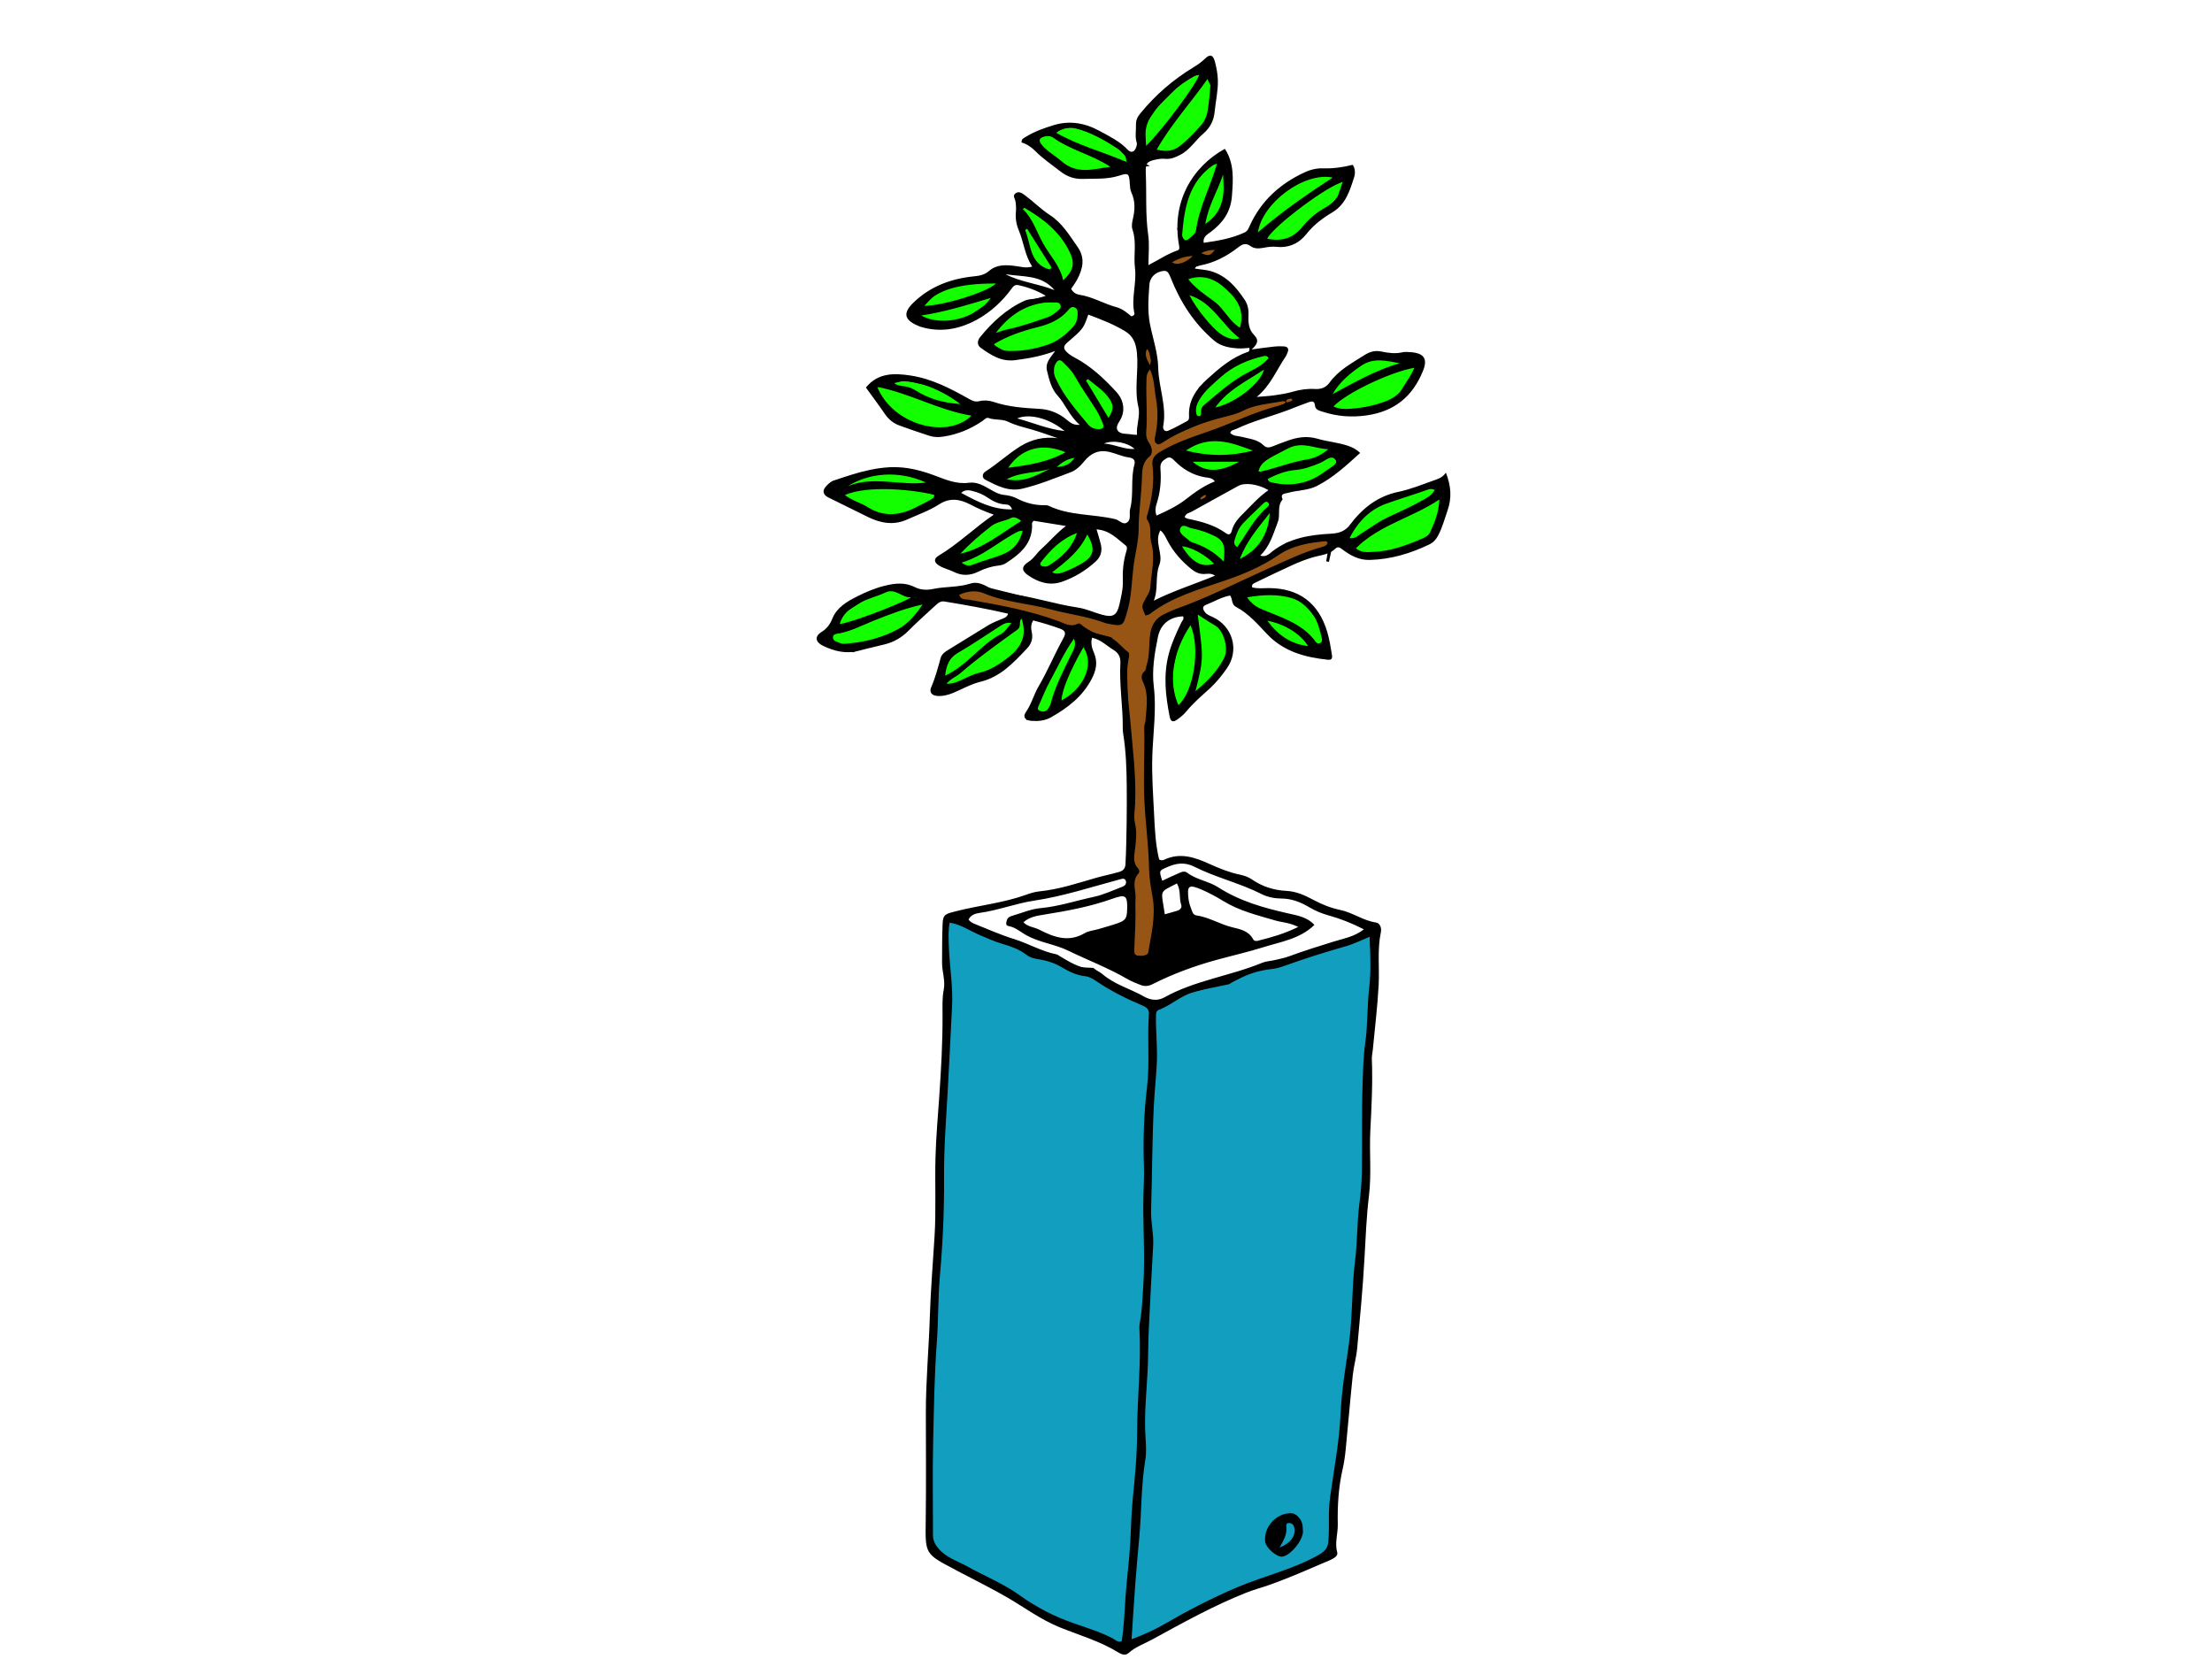 <?xml version="1.0" encoding="utf-8"?>
<!-- Generator: Adobe Illustrator 16.0.0, SVG Export Plug-In . SVG Version: 6.00 Build 0)  -->
<!DOCTYPE svg PUBLIC "-//W3C//DTD SVG 1.1//EN" "http://www.w3.org/Graphics/SVG/1.1/DTD/svg11.dtd">
<svg version="1.1" xmlns="http://www.w3.org/2000/svg" xmlns:xlink="http://www.w3.org/1999/xlink" x="0px" y="0px" width="800px"
	 height="600px" viewBox="0 0 800 600" enable-background="new 0 0 800 600" xml:space="preserve">
<g id="Layer_4">
	<polygon fill="#13FF00" stroke="#000000" stroke-miterlimit="10" points="387.311,227.158 372,259.75 378,259 388.794,251.375 
		395.137,242.75 394.125,235.52 392.875,230.97 	"/>
	<polygon fill="#13FF00" stroke="#000000" stroke-miterlimit="10" points="370.255,222.261 372,230.97 368.25,236.122 
		359.75,243.454 351.5,245.75 342.328,248.5 338.375,248.5 341.802,237.25 356.292,227.875 364,224.5 368,223 	"/>
	<polygon fill="#13FF00" stroke="#000000" stroke-miterlimit="10" points="339,215.5 328.75,226.5 323,230.97 314.125,232.836 
		308.5,235.38 301.241,233.5 298,230.97 304.25,221.75 313.125,216.125 321.716,212.5 325.75,212.5 330.875,216.75 	"/>
	<polygon fill="#13FF00" stroke="#000000" stroke-miterlimit="10" points="394.625,189 396.625,200.272 393.486,204.36 
		384.75,208.5 377.875,209.125 371.375,204.916 379.789,196.63 387.83,191.5 	"/>
	<polygon fill="#13FF00" stroke="#000000" stroke-miterlimit="10" points="373.125,185.125 371.928,193.306 367.25,200.272 
		361.75,203.089 355.188,204.533 350.75,206.5 341.802,203.089 356.292,189.665 363.625,185.944 	"/>
	<polygon fill="#13FF00" stroke="#000000" stroke-miterlimit="10" points="342.328,177.315 331.5,185.125 320.799,187.875 
		300.25,177.315 312.125,171.623 322.375,169.537 333.674,172.375 	"/>
	<polygon fill="#13FF00" stroke="#000000" stroke-miterlimit="10" points="394.125,161.868 377.125,159.775 370.875,161.08 
		359.875,170.587 364.62,174.875 373.75,174.875 379.789,171.611 387.83,168.463 	"/>
	<polygon fill="#13FF00" stroke="#000000" stroke-miterlimit="10" points="355.5,148.875 340.625,139.937 327.25,137.109 
		315.5,139.937 323.106,149.875 337.881,156.875 348.25,154.544 	"/>
	<polygon fill="#13FF00" stroke="#000000" stroke-miterlimit="10" points="383.637,126.951 379.789,132.08 381.375,137.884 
		385.44,146.132 390.124,151.13 393.25,155.894 401.875,155.894 404.791,146.132 394.125,135.625 	"/>
	<polygon fill="#13FF00" stroke="#000000" stroke-miterlimit="10" points="388.66,107.747 392.29,110.606 391.75,114.899 
		385.44,122.633 377,126.951 366.033,129.138 355.5,123.125 364.62,113.75 371.25,109.374 381.375,106.77 	"/>
	<polygon fill="#13FF00" stroke="#000000" stroke-miterlimit="10" points="365.125,102.052 359.456,100.25 350,102.052 
		339.75,104.125 330.25,114.125 336.625,117.375 348.75,116.004 360.239,108.25 	"/>
	<polygon fill="#13FF00" stroke="#000000" stroke-miterlimit="10" points="383.637,104.933 389.748,96.875 387.984,89.375 
		377.75,78.5 369.125,72 369.125,80.5 371.902,90.102 373.895,95.5 379.437,100.25 	"/>
	<polygon fill="#13FF00" stroke="#000000" stroke-miterlimit="10" points="414.19,59.75 392.375,63.131 382.875,59.75 
		370.744,50.625 383,46.248 387.984,45.375 394.695,47.625 403,51.625 408.125,56.875 	"/>
	<polygon fill="#13FF00" stroke="#000000" stroke-miterlimit="10" points="414.19,55.338 413.375,43.25 428.875,27.75 
		435.915,25.875 439.229,32.75 437.886,43.25 433.717,48.125 427.321,54.562 421.875,56.25 	"/>
	<polygon fill="#13FF00" stroke="#000000" stroke-miterlimit="10" points="428.116,90.39 426.302,82.726 429.745,68.125 
		436.935,59.182 442,55.338 444.875,69 442,78.625 434.456,83.25 431.407,89 	"/>
	<polygon fill="#13FF00" stroke="#000000" stroke-miterlimit="10" points="453,86.867 456.5,75.192 469.125,65.25 474.875,62.125 
		487.625,61.464 483.25,74.166 476.625,78.5 468.475,86.708 464,87.75 455.625,88.467 	"/>
	<polygon fill="#13FF00" stroke="#000000" stroke-miterlimit="10" points="424.5,99.17 431.5,111.875 441,122.125 449.001,125.125 
		452.5,122.633 450.375,116.004 449.875,109.374 440.146,100.25 434.456,99.17 	"/>
	<polygon fill="#13FF00" stroke="#000000" stroke-miterlimit="10" points="431.357,152.75 431.875,147.384 434,140.518 
		441.75,134.02 451,129.138 462.125,126.951 458.463,137.625 450.259,146.2 	"/>
	<polygon fill="#13FF00" stroke="#000000" stroke-miterlimit="10" points="478,147.384 492.5,149.375 504.75,145.267 513.75,131 
		506.75,128.707 495.375,129.138 486.875,134.25 480.382,141.625 	"/>
	<polygon fill="#13FF00" stroke="#000000" stroke-miterlimit="10" points="423.625,162.385 439.111,157.187 452.667,159.786 
		457.152,164.527 471.375,158.875 488.067,162.385 488.067,164.527 480.382,171.5 470,176.852 460.75,176.852 453.832,173.375 
		446.741,171.25 436.14,171.25 428.922,167.875 	"/>
	<polygon fill="#13FF00" stroke="#000000" stroke-miterlimit="10" points="444.725,207.821 439.111,206.75 432.302,205.625 
		420.25,190.171 428.263,188.5 439.111,191.125 443.384,196.63 445.5,194.667 447,190.171 454.5,183.25 459.229,177.875 
		461.375,185.539 457.125,197.858 451.025,203.089 	"/>
	<polygon fill="#13FF00" stroke="#000000" stroke-miterlimit="10" points="484,196.63 490.373,188 499.5,181.471 508.5,178.996 
		522.375,173.75 521.5,185.759 518,194.667 506.5,199.666 497.625,200.974 491.125,200.974 	"/>
	<polygon fill="#13FF00" stroke="#000000" stroke-miterlimit="10" points="447.875,215.249 461.375,213.625 468,215.249 
		472.25,217.75 476.375,223.25 479.375,230.97 480.75,236.122 475.5,236.122 467.25,234.081 459.229,227.158 450.375,218.75 	"/>
	<polygon fill="#13FF00" stroke="#000000" stroke-miterlimit="10" points="430.625,221 425.75,232.724 423,245.125 425,259.75 
		435.5,249.125 441.875,242.625 445.375,234.081 442.8,228 439.111,224.874 433.299,221 	"/>
</g>
<g id="Layer_3">
	<polygon fill="#965515" stroke="#000000" stroke-miterlimit="10" points="417.167,345 420.312,331.736 416.438,306 
		415.514,275.667 416.334,260.167 415.514,244.383 417.912,226.098 423.334,222.261 433.299,219.333 451.025,211.167 468.5,203.089 
		481,197.858 480.139,203.089 482.167,193.84 476.5,194.667 465.727,196.63 459.229,200.974 441.167,209.5 428.263,213.833 
		415.514,219.333 417.167,210.833 418.167,203.089 418.333,198.257 417.333,188.5 416.667,185.944 418.167,173.686 418.334,165.804 
		438,157.667 458.463,148.833 474.5,142.746 453.832,144.819 439.111,150.508 420,158.833 419.5,145.267 417.5,133.616 
		414.383,119.667 412.667,147.241 412.667,159.775 410.331,184.237 407.5,207.446 404.833,224.486 376.23,217.667 354.667,212.333 
		344,213.823 346.885,217.667 358.329,219.74 380.523,225.252 391.5,228.333 401.667,230.97 407,238.667 407.664,262 409.167,288 
		407.664,312.321 409.956,327.5 409.256,346.333 411.834,347.333 413.512,346.167 	"/>
	<polygon fill="#965515" stroke="#000000" stroke-miterlimit="10" points="437.871,176.852 432.357,180.64 432.538,182.167 
		437.871,179.509 	"/>
	<polygon fill="#965515" stroke="#000000" stroke-miterlimit="10" points="421,94.027 430.188,90.102 442,88.293 440.146,92.605 
		433.837,95.45 428.116,97.477 	"/>
</g>
<g id="Layer_2">
	<polygon fill="#119EBF" stroke="#000000" stroke-miterlimit="10" points="342.75,331.736 348.25,333.684 361,339.318 367,340.316 
		373.5,345.677 379.25,345.677 382.75,347.5 388.907,350.25 395.232,350.544 405.25,358.25 417.5,363.25 429.663,358.5 
		444.246,355.501 452.444,350.75 459.625,348.75 477,343.125 491.625,338.753 495.632,335.25 496.875,356.375 494.25,387 
		494.375,411.5 492.625,437.5 491.125,470.25 488.875,487.875 486.25,508.25 484.625,527.75 481.625,545.875 481.75,561.793 
		466.253,569.125 449.5,574.5 428.125,584.625 407.625,596.625 388.125,589.25 368.5,577.875 349.75,568.5 338,560.5 336,557.25 
		336,512.5 339.125,455.375 341.25,391.25 343,356.625 341.75,342.625 341.75,335.375 	"/>
</g>
<g id="Layer_1">
	<g>
		<path fill="none" d="M466.253,561.793c2.508-1.864,4.948-5.453,4.984-7.916l0,0C471.201,556.341,468.761,559.929,466.253,561.793z
			"/>
		<path d="M297.725,233.599c4.079,1.945,8.316,2.981,12.868,1.752c3.165-0.856,6.38-1.535,9.55-2.355
			c3.242-0.837,6.002-2.44,8.402-4.862c3.206-3.242,6.646-6.268,9.995-9.37c0.847-0.788,1.729-1.432,3.039-1.22
			c7.704,1.252,15.377,2.634,23.031,4.39c-0.491,1.517-1.706,1.648-2.701,2.094c-1.433,0.639-2.927,1.171-4.259,1.972
			c-4.882,2.94-9.69,5.993-14.562,8.947c-1.252,0.761-2.458,1.517-2.882,3.003c-1.004,3.548-1.905,7.123-3.409,10.531
			c-0.814,1.842,0.141,3.057,2.166,3.21c2.018,0.153,3.944-0.329,5.822-1.121c3.278-1.378,6.385-3.166,9.883-4.021
			c7.177-1.752,11.938-6.916,16.741-11.995c1.557-1.648,2.26-3.548,1.76-5.858c-0.293-1.369-0.464-2.796,0.519-4.309
			c3.232,0.828,6.466,1.81,9.667,2.967c2.053,0.743,2.22,1.684,1.215,3.489c-3.188,5.727-5.668,11.824-9,17.488
			c-1.721,2.922-2.504,6.294-4.507,9.145c-1.298,1.841-0.325,3.075,2.057,3.238c2.454,0.157,4.804-0.045,7.038-1.315
			c6.051-3.427,11.369-7.51,14.688-13.895c1.635-3.138,2.215-6.06,0.824-9.365c-0.685-1.63-1.306-3.355-0.707-5.498
			c3.251,0.698,5.359,2.976,7.866,4.489c1.724,1.04,2.49,2.603,2.373,4.692c-0.442,7.834,0.932,15.605,0.865,23.431
			c-0.01,0.711,0.04,1.432,0.156,2.134c1.019,6.336,1.226,12.747,1.279,19.131c0.081,9.109-0.063,18.222-0.379,27.335
			c-0.081,2.373-0.837,3.049-2.517,3.53c-2.742,0.793-5.553,1.343-8.295,2.125c-6.709,1.933-13.341,4.161-20.347,4.863
			c-1.706,0.171-3.332,0.675-4.957,1.265c-8.229,2.959-16.975,3.791-25.408,5.963c-3.562,0.914-4.524,1.063-4.683,4.354
			c-0.225,4.71-0.162,9.424-0.207,14.134c-0.031,3.282,1.256,6.529,0.622,9.774c-0.59,3-0.464,5.971-0.446,8.951
			c0.06,9.987-0.518,19.946-1.196,29.902c-0.496,7.231-1.149,14.458-1.347,21.703c-0.27,9.568,0.243,19.167-0.342,28.713
			c-0.586,9.663-1.405,19.308-1.707,28.992c-0.36,11.621-1.454,23.22-1.441,34.859c0.019,12.994,0.132,25.994-0.049,38.987
			c-0.162,12.009-0.311,12.009,10.441,17.605c0.379,0.198,0.743,0.428,1.121,0.626c6.043,3.201,12.197,6.2,18.101,9.645
			c6.241,3.635,12.014,7.956,18.839,10.712c7.114,2.868,14.579,4.998,21.198,9.096c0.959,0.599,2.477,1.256,3.634,0.207
			c2.481-2.257,5.633-3.301,8.487-4.863c11.131-6.078,22.216-12.261,34.031-16.957c2.777-1.108,5.69-1.864,8.514-2.864
			c7.375-2.606,14.512-5.804,21.707-8.866c1.338-0.571,3.116-1.54,2.765-2.805c-0.985-3.503,0.258-6.817,0.189-10.216
			c-0.14-6.704,0.243-13.373,1.756-19.947c0.509-2.22,0.842-4.498,1.067-6.767c0.896-9.064,1.651-18.146,2.598-27.205
			c0.343-3.251,1.292-6.443,1.594-9.699c0.991-10.766,2.026-21.532,2.625-32.324c0.429-7.677,0.729-15.376,1.648-22.99
			c0.94-7.794,0.095-15.569,0.481-23.363c0.433-8.609,0.905-17.281,0.55-25.944c-0.05-1.121,0.242-2.256,0.347-3.386
			c0.734-7.804,1.707-15.593,2.116-23.413c0.333-6.367-0.544-12.773,0.806-19.123c0.297-1.418-0.225-3.264-1.81-3.499
			c-4.606-0.685-8.389-3.593-12.847-4.524c-3.386-0.707-6.515-1.933-9.55-3.554c-3.138-1.675-6.294-3.179-10.032-3.358
			c-4.453-0.221-8.653-1.55-12.413-4.143c-1.266-0.873-2.741-1.387-4.326-1.72c-3.756-0.784-7.304-2.189-10.824-3.791
			c-5.254-2.392-10.711-4.394-16.551-1.612c-0.514,0.248-1.095,0.329-1.847-0.107c-1.283-5.236-1.558-10.825-1.818-16.269
			c-0.344-7.164-0.901-14.341-0.632-21.59c0.312-8.226,1.518-16.457,0.515-24.76c-0.721-5.957,0.302-11.891,1.485-17.781
			c0.91-4.516,4.08-7.33,9.123-7.514c0.459,0.968-0.324,1.58-0.675,2.301c-1.792,3.719-3.503,7.438-4.557,11.481
			c-1.959,7.538-1.1,14.967,0.351,22.396c0.392,2.017,1.251,2.269,2.962,1.013c1.145-0.842,2.279-1.779,3.161-2.877
			c2.445-3.012,5.403-5.489,8.24-8.073c2.454-2.229,4.494-4.768,6.371-7.461c4.552-6.52,2.126-15.183-5.182-18.555
			c-1.04-0.482-2.107-0.811-2.828-1.815c-0.833-1.148-0.973-2.035,0.571-2.638c2.868-1.117,5.543-2.783,8.601-3.296
			c0.99,1.378,0.333,3.161,2.179,4.143c4.453,2.359,7.749,6.177,11.167,9.798c5.939,6.294,13.67,8.402,21.91,9.271
			c1.256,0.13,1.792-0.252,1.562-1.706c-0.449-2.814-0.891-5.601-1.706-8.352c-3.084-10.406-10.157-15.782-21.04-15.845
			c-2.066-0.009-4.184,0.288-6.119-0.279c-0.222-1.063,0.44-1.346,0.864-1.549c4.354-2.112,8.722-4.233,13.107-6.232
			c2.994-1.364,6.218-2.693,9.509-3.458c2.386-0.549,4.741-0.946,6.602-2.729c0.833-0.797,1.432-0.586,2.463,0.189
			c2.944,2.224,6.016,3.998,10.107,3.872c7.601-0.234,14.579-2.328,21.343-5.566c1.517-0.729,2.499-1.81,3.255-3.233
			c1.545-2.913,2.363-6.097,3.444-9.177c1.54-4.412,1.271-8.771-0.63-13.58c-1.192,1.729-2.702,2.22-4.143,2.724
			c-4.305,1.509-8.573,3.282-13.012,4.205c-7.475,1.554-12.978,5.885-17.331,11.694c-2.005,2.67-4.201,3.296-7.209,3.453
			c-7.466,0.396-14.75,1.549-20.969,6.317c-1.085,0.833-2.232,2.305-4.488,1.607c3.61-3.494,4.728-7.938,6.37-12.157
			c1.04-2.652-0.392-5.768,1.733-8.136c-0.968-2.261,0.729-2.053,2.094-2.44c3.409-0.973,7.029-0.793,10.344-2.476
			c5.93-3.026,10.68-7.47,15.597-11.914c-1.337-1.364-2.828-2.076-4.489-2.629c-3.535-1.189-7.299-1.468-10.793-2.49
			c-4.065-1.189-7.555-0.567-11.212,0.775c-1.738,0.635-3.494,1.238-5.192,1.968c-1.171,0.504-2.265,0.558-3.17-0.347
			c-2.184-2.188-5.119-2.373-7.856-3.093c-1.459-0.383-3.129-0.207-4.282-1.45c0.41-1.117,1.396-1.049,2.108-1.391
			c6.073-2.904,12.62-4.516,18.893-6.885c2.4-0.91,4.768-1.9,7.191-2.747c1.021-0.351,2.282-0.847,2.467,1.094
			c0.148,1.581,1.463,1.841,2.724,2.256c5.232,1.702,10.387,2.143,15.976,1.342c10.131-1.45,16.609-6.862,20.355-16.038
			c1.801-4.39,0.427-6.475-4.417-6.821c-1-0.068-2.044-0.18-2.994,0.04c-2.594,0.604-5.142,0.252-7.641-0.279
			c-2.287-0.477-4.174,0.072-6.069,1.279c-4.557,2.909-9.401,5.435-12.675,9.987c-1.27,1.76-3.008,2.418-5.214,2.287
			c-2.711-0.162-5.381,0.198-8.023,0.972c-2.179,0.644-4.458,0.99-6.714,1.314c-2.102,0.297-4.236,0.397-6.361,0.581
			c5.021-4.111,7.218-9.874,10.567-14.773c0.239-0.351,0.348-0.783,0.527-1.175c0.63-1.382,0.238-2.229-1.311-2.327
			c-1.139-0.068-2.292-0.063-3.427,0.054c-2.503,0.27-5.002,0.639-8.222,1.058c2.175-1.905,2.787-3.373,0.847-5.309
			c-1.801-1.788-2.102-4.332-1.963-6.808c0.117-2.062-0.172-4.007-1.306-5.723c-3.116-4.714-6.668-8.865-12.446-10.522
			c-1.824-0.522-3.732-0.54-5.66-0.918c0.441-0.9,1.058-0.954,1.589-1.049c5.331-0.923,9.951-3.363,14.161-6.65
			c1.463-1.139,2.706-1.657,4.449-0.379c1.273,0.946,2.918,0.905,4.543,0.604c1.531-0.288,3.146-0.545,4.674-0.378
			c4.534,0.491,8.181-1.149,10.901-4.575c2.629-3.319,5.867-5.773,9.438-7.893c4.805-2.85,6.305-7.826,7.853-12.657
			c0.419-1.306,0.504-3.061-0.504-4.529c-3.594,0.9-7.102,1.396-10.681,1.274c-2.324-0.076-4.543,0.455-6.642,1.418
			c-8.861,4.075-15.705,10.221-19.847,19.199c-0.441,0.95-0.734,2.031-1.985,2.611c-4.701,2.166-9.686,2.999-14.75,3.71
			c-0.32-2.189,1.283-2.981,2.472-3.863c4.422-3.305,7.321-7.249,7.753-13.094c0.446-5.961,0.914-11.738-2.558-17.042
			c-12.112,6.696-19.384,19.654-16.569,34.918c0.13,0.729,0.284,1.553-0.545,1.832c-3.579,1.198-6.718,3.359-10.521,5.318
			c0-4.097,0.4-7.573-0.087-10.924c-1.066-7.393-0.545-14.809-0.872-22.207c-0.172-3.886,0.419-4.404,4.124-5.142
			c0.973-0.189,1.998-0.252,2.984-0.162c1.949,0.171,3.575-0.554,5.264-1.405c3.585-1.801,5.553-5.295,8.479-7.763
			c2.445-2.066,3.76-4.822,4.043-7.807c0.369-3.818,1.283-7.573,1.171-11.473c-0.072-2.333-0.495-4.539-1.072-6.727
			c-0.647-2.458-1.782-2.823-3.565-1.072c-1.243,1.234-2.648,2.206-4.084,3.075c-7.394,4.476-13.823,10.009-19.285,16.7
			c-1.094,1.342-1.666,2.368-1.607,4.358c0.06,2.049-0.423,4.111,0.262,6.205c0.193,0.594-0.067,1.423-0.333,2.058
			c-0.608,1.463-1.796,1.756-2.908,0.572c-2.904-3.098-6.646-4.872-10.271-6.853c-5.214-2.846-10.742-3.814-16.483-2.062
			c-3.391,1.04-6.776,2.215-9.848,4.08c-0.829,0.504-1.841,0.842-1.814,2.184c1.932,0.572,3.62,1.734,4.994,3.116
			c2.724,2.76,5.897,4.885,8.915,7.253c2.549,1.999,5.155,2.918,8.23,2.818c4.391-0.153,8.775,0.239,13.121-1.157
			c3.517-1.131,3.661-0.806,3.913,3.143c0.063,1.004,0.117,1.977,0.554,2.913c1.454,3.12,1.315,6.313,0.54,9.591
			c-0.288,1.225-0.54,2.683-0.144,3.809c1.599,4.601,0.319,9.334,0.899,13.904c0.703,5.529-1.44,10.924-0.197,16.385
			c0.081,0.365-0.05,0.838-1.072,1.121c-1.459-1.18-3.174-2.715-5.381-3.305c-4.539-1.207-8.618-3.755-13.341-4.485
			c-1.202-0.18-2.414-0.819-3.08-2.152c0.761-1.179,1.639-2.323,2.287-3.584c1.972-3.854,2.836-7.627,0.009-11.639
			c-2.954-4.192-5.521-8.568-10.019-11.491c-3.196-2.076-5.93-4.858-9.01-7.146c-0.914-0.68-2.22-1.68-3.503-0.604
			c-0.995,0.829-0.077,1.801,0.081,2.738c0.207,1.252,0.293,2.566,0.171,3.836c-0.234,2.337,0.148,4.615,1.027,6.691
			c1.818,4.291,2.161,9.073,4.881,13.138c-2.206,0.635-3.972,0.09-5.786-0.162c-3.417-0.464-6.952-0.747-9.789,1.716
			c-1.648,1.436-3.417,1.77-5.466,1.977c-8.308,0.838-15.827,3.593-21.946,9.527c-3.787,3.674-3.359,6.151,1.468,8.258
			c0.392,0.171,0.788,0.347,1.189,0.473c7.136,2.175,13.962,0.891,20.262-2.553c5.011-2.738,9.249-6.642,12.648-11.311
			c0.639-0.878,1.197-1.459,2.431-1.197c3.44,0.743,6.673,1.927,9.879,3.831c-2.634,1.527-5.385,0.761-7.704,1.815
			c-6.506,2.972-11.607,7.699-16.064,13.17c-0.978,1.198-1.185,2.814,0.243,3.832c3.728,2.652,7.451,5.137,12.529,4.466
			c4.611-0.612,9.159-1.35,14.404-3.3c-1.941,2.643-3.62,4.363-2.967,7.092c0.774,3.233,1.603,6.583,3.787,8.969
			c2.984,3.26,4.381,7.56,8.082,10.626c-2.773,0.297-4.094-1.432-5.629-2.548c-2.741-1.99-5.659-3.039-9.09-3.228
			c-5.543-0.306-11.116-0.698-16.447-2.499c-1.681-0.572-3.454-0.685-5.074-0.288c-1.607,0.396-2.67-0.148-3.949-0.865
			c-6.596-3.719-13.314-7.213-20.919-8.384c-6.006-0.918-11.882-1.063-16.254,4.332c2.346,3.251,4.66,6.304,6.803,9.469
			c1.342,1.977,3.058,3.426,5.237,4.228c3.611,1.337,7.267,2.548,10.923,3.755c1.634,0.54,3.26,0.558,5.034,0.297
			c5.2-0.783,9.86-2.742,14.169-5.66c0.698-0.473,1.346-1.382,2.225-1.062c2.306,0.842,4.836,0.252,7.11,1.368
			c2.697,1.32,5.642,1.986,8.528,2.805c3.16,0.892,6.244,2.072,9.364,3.125c-5.039-0.666-9.604,0.468-13.679,3.017
			c-4.322,2.701-8.095,6.223-12.409,8.982c-1.378,0.878-1.378,2.386-0.036,3.071c4.192,2.13,8.308,4.372,13.409,3.161
			c5.998-1.423,11.648-3.782,17.376-5.921c1.932-0.72,3.535-2.251,4.936-3.989c2.31-2.855,5.182-4.287,9.185-3.332
			c2.364,0.558,4.562,1.67,6.957,1.972c1.697,0.216,2.382,1.095,1.981,2.558c-1.45,5.282-0.162,10.806-1.554,16.097
			c-0.391,1.486,0.348,3.427-0.743,4.553c-1.594,1.648-3.089-0.522-4.588-0.883c-7.991-1.922-16.524-1.189-24.156-4.854
			c-0.369-0.18-0.838-0.212-1.262-0.202c-3.646,0.085-7.028-0.797-10.278-2.481c-1.369-0.703-2.99-1.085-4.534-1.238
			c-1.779-0.18-3.179-0.932-4.688-1.796c-2.458-1.409-5.039-3.021-8.01-2.611c-4.602,0.63-8.6-1.202-12.675-2.706
			c-3.098-1.144-6.228-2.076-9.487-2.567c-9.4-1.409-18.091,1.571-26.768,4.471c-1.144,0.379-2.179,1.396-2.999,2.346
			c-1.202,1.4-0.757,2.886,0.923,3.719c4.849,2.4,9.699,4.808,14.565,7.182c4.553,2.215,9.218,3.026,14.034,0.864
			c3.904-1.76,8.028-3.197,11.59-5.493c3.998-2.576,7.65-1.824,11.247,0.041c2.595,1.346,5.232,2.562,8.515,3.688
			c-7.118,4.854-12.868,10.626-19.865,14.778c-1.832,1.08-1.864,2.35-0.099,3.525c1.68,1.121,3.71,1.495,5.483,2.382
			c3.093,1.558,5.993,1.369,9.015-0.122c2.309-1.143,4.764-1.909,7.36-2.184c0.824-0.09,1.716-0.347,2.409-0.788
			c5.335-3.399,9.942-7.317,9.541-14.507c-0.009-0.212,0.271-0.437,0.558-0.882c3.832,0.622,7.768,1.256,11.698,1.895
			c-3.503,2.648-6.042,5.782-9,8.429c-1.581,1.409-2.606,3.332-4.498,4.52c-2.558,1.621-2.688,3.152-0.237,4.854
			c3.624,2.517,7.753,3.895,12.12,2.427c4.63-1.553,8.775-4.093,12.409-7.416c1.882-1.729,2.396-3.831,1.824-6.227
			c-0.387-1.621-0.914-3.21-1.54-5.372c4.895,0.392,7.465,3.467,10.464,5.773c0.824,0.63,0.5,1.535,0.248,2.368
			c-1.025,3.44-1.346,6.979-1.211,10.536c0.117,2.9-0.603,5.673-1.22,8.433c-0.91,4.062-2.377,4.863-6.371,3.755
			c-2.878-0.797-5.665-2.13-8.587-2.562c-8.879-1.315-17.411-4.318-26.385-5.16c-2.116-0.198-4.089-1.108-5.993-2.179
			c-1.99-1.112-4.201-2.125-6.538-1.364c-4.408,1.432-9.05,1.018-13.512,1.963c-2.266,0.482-4.558,0.373-6.629-0.671
			c-3.579-1.81-7.146-1.414-10.838-0.496c-3.499,0.865-6.803,2.243-9.973,3.845c-3.679,1.855-7.366,3.958-9.028,8.069
			c-0.833,2.062-1.932,3.584-3.89,4.8C294.533,230.159,294.844,232.23,297.725,233.599z M517.24,192.455
			c-0.572,1.22-1.788,1.891-2.954,2.377c-5.66,2.382-11.4,4.565-17.646,4.764c-2.08,0.063-4.291,0.405-6.268-1.306
			c8.528-8.501,20.446-11.058,30.189-17.65C520.419,184.949,518.979,188.753,517.24,192.455z M501.472,182.117
			c4.675-1.657,9.456-3.107,14.152-4.764c0.914-0.324,1.841-0.856,3.242-0.162c-0.99,1.981-2.836,2.868-4.57,3.845
			c-4.105,2.315-8.42,4.197-12.679,6.205c-3.332,1.571-6.305,3.899-9.464,5.835c-1.045,0.639-1.878,1.77-4.084,1.567
			C491.184,188.51,495.601,184.201,501.472,182.117z M511.536,133.011c-2.319,5.052-4.39,9.676-9.78,11.869
			c-4.943,2.008-10.067,2.886-15.349,3.044c-1.427,0.041-2.778-0.302-4.144-0.9C486.622,142.296,502.643,134.574,511.536,133.011z
			 M492.183,132.345c4.598-3.174,9.199-1.837,14.013-0.986c-8.658,2.535-16.376,6.957-24.242,11.185
			C484.488,138.158,488.118,135.154,492.183,132.345z M479.589,74.919c-3.305,1.841-6.205,4.165-8.482,7.024
			c-3.449,4.332-7.663,5.457-12.806,4.386c2.107-4.462,22.134-19.465,27.557-20.559C485.038,69.773,483.057,72.987,479.589,74.919z
			 M482.003,64.221c-9.789,6.358-18.578,12.522-27.056,19.82C456.433,73.492,471.584,62.095,482.003,64.221z M383.945,58.327
			c-2.315-2.039-5.164-3.503-7.168-5.961c-1.279-1.563-0.982-2.454,0.896-2.967c1.162-0.311,2.297-0.27,3.283,0.432
			c6.299,4.507,14.012,6.101,20.613,10.5C395.585,61.105,389.52,63.248,383.945,58.327z M382.009,48.025
			c3.351-2.517,6.466-1.918,9.419-0.892c4.854,1.688,9.276,4.327,13.559,7.141c1.121,0.734,2.328,1.716,2.395,4.291
			C398.696,54.829,390.069,52.649,382.009,48.025z M347.339,146.132c-6.19-0.414-11.301-1.864-15.966-4.795
			c-1.324-0.833-2.724-1.437-4.34-1.634c-1.338-0.162-2.796-0.293-3.926-1.405C329.045,136.694,339.019,139.846,347.339,146.132z
			 M317.267,139.936c11.833,2.265,22.091,8.411,34.085,10.392C342.58,158.982,322.895,153.723,317.267,139.936z M367.889,151.319
			c4.367-1.882,11.681-0.045,17.146,4.575C379.15,155.281,373.702,152.908,367.889,151.319z M385.368,163.566
			c-6.61,3.63-13.427,4.683-20.748,5.592C369.722,161.693,377.43,160.216,385.368,163.566z M364.067,173.327
			c5.326-2.801,10.806-2.166,15.723-3.791C375.017,171.752,370.429,174.719,364.067,173.327z M382.221,168.906
			c2.176-1.99,3.787-2.836,6.439-3.368C386.944,168.015,385.229,168.649,382.221,168.906z M334.939,174.525
			c-9.406,1.238-18.971-2.53-28.281,1.297C314.416,170.923,325.213,170.077,334.939,174.525z M336.06,180.991
			c-1.207,0.734-2.53,1.279-3.777,1.959c-6.114,3.332-12.166,4.435-18.551,0.419c-2.481-1.563-5.498-2.269-8.182-4.332
			c8.586-3.719,25.327-1.846,32.319-0.063C338.001,180.298,336.826,180.523,336.06,180.991z M347.618,178.249
			c1.716-1.535,3.565-0.824,5.246-0.342c1.485,0.423,2.949,1.139,4.236,2.004c2.054,1.382,4.134,2.458,6.683,2.539
			c0.77,0.027,1.688,0.252,2.251,1.783C358.979,184.368,353.368,181.36,347.618,178.249z M358.416,190.339
			c2.233-1.756,5.029-1.81,7.411-3.071c0.819-0.432,2.197,0.031,3.499,1.148c-7.264,4.462-13.599,9.928-21.995,11.855
			C350.743,196.602,354.512,193.409,358.416,190.339z M362.725,200.465c-3.529,1.441-7.299,2.319-10.869,3.746
			c-1.005,0.401-2.166,0.675-4.066-0.752c8.141-2.395,13.701-7.961,20.568-11.288c0.328-0.162,0.77-0.103,1.477-0.189
			C368.911,196.246,366.318,198.997,362.725,200.465z M377.246,204.841c-0.864-0.189-1.328-0.793-0.775-1.509
			c3.481-4.494,7.416-8.473,13.031-10.567c-1.724,5.399-5.619,8.888-10.198,11.76C378.691,204.909,377.966,204.999,377.246,204.841z
			 M391.203,203.81c-2.211,1.283-4.507,2.404-6.943,3.237c-1.099,0.374-2.143,0.703-3.736-0.077
			c5.105-3.89,9.96-7.699,12.696-13.666C396.301,198.452,395.697,201.208,391.203,203.81z M346.412,236.144
			c5.286-3.057,10.329-6.543,15.475-9.838c1.067-0.685,2.17-1.297,3.872-0.955c-1.355,1.477-2.103,3.12-3.813,4.008
			c-7.281,3.769-11.938,11.175-20.145,15.025C342.319,240.403,343.337,237.922,346.412,236.144z M364.643,237.769
			c-3.201,2.476-6.385,4.611-10.409,5.538c-2.319,0.531-4.508,1.702-6.704,2.701c-1.54,0.702-3.044,1.342-5.201,1.27
			c1.545-1.882,3.508-2.517,4.957-3.769c6.561-5.678,13.625-10.703,20.64-15.763c1.666-1.198,0.324-2.972,1.54-3.99
			C371.536,229.745,369.402,234.077,364.643,237.769z M379.992,254.491c-0.207,0.793-0.693,1.585-1.252,2.197
			c-0.757,0.824-1.892,0.783-2.783,0.347c-1.108-0.54-0.423-1.499-0.112-2.211c1.251-2.85,2.404-5.759,3.896-8.479
			c2.777-5.052,5.101-10.378,8.693-15.376c0.982,2.517-0.266,4.233-1.08,5.912C384.567,242.618,381.599,248.26,379.992,254.491z
			 M383.909,253.294c0.077-3.485,2.999-10.617,7.929-19.213C396.301,241.011,391.05,249.674,383.909,253.294z M407.089,577.053
			c-0.414,5.525-0.521,11.072-1.414,16.521c-1.414,0.55-2.242-0.495-3.183-0.99c-4.426-2.323-9.182-3.787-13.864-5.403
			c-7.042-2.431-13.647-5.727-19.649-10.086c-5.916-4.295-12.675-6.987-18.991-10.5c-3.589-1.999-7.638-3.174-10.496-6.447
			c-1.301-1.49-2.066-2.99-2.063-4.963c0.019-11.261-0.207-22.525,0.055-33.777c0.283-12.076,0.444-24.165,1.346-36.225
			c0.581-7.82,0.383-15.673,1.076-23.513c1.058-11.896,1.607-23.85,1.521-35.791c-0.077-10.423,0.716-20.802,1.32-31.167
			c0.594-10.221,1.018-20.441,1.571-30.654c0.4-7.434-0.941-14.746-1.167-22.13c-0.081-2.688-0.238-5.381,0.314-8.243
			c4.151,0.657,7.42,3.066,11.031,4.557c2.499,1.035,4.926,2.179,7.537,2.963c3.251,0.982,6.502,1.995,9.294,4.188
			c1.936,1.521,4.601,1.422,6.929,2.062c1.95,0.53,3.773,1.207,5.493,2.229c2.715,1.611,5.498,3.039,8.717,3.371
			c1.45,0.153,2.725,0.91,3.896,1.702c5.321,3.634,11.066,6.476,16.979,8.978c1.567,0.666,2.278,1.505,2.157,3.171
			c-0.617,8.815,0.378,17.641-0.686,26.493c-1.135,9.45-1.423,19.006-1.085,28.556c0.14,3.989-0.176,7.992-0.229,11.99
			c-0.14,10.1,0.657,20.193,0.018,30.298c-0.297,4.687-0.4,9.384-1.273,14.012c-0.13,0.698-0.202,1.423-0.162,2.13
			c0.698,12.666-0.815,25.291-0.833,37.936c-0.009,8.145-0.829,16.2-1.621,24.287c-0.495,5.088-0.567,10.229-0.854,15.345
			C408.412,564.351,407.566,570.686,407.089,577.053z M495.223,356.925c-0.823,6.772-0.514,13.603-1.473,20.365
			c-0.684,4.786-0.761,9.667-0.936,14.489c-0.388,10.685-0.122,21.392-0.275,32.09c-0.054,3.827-0.405,7.677-0.896,11.48
			c-0.882,6.79-0.692,13.661-1.545,20.442c-1.273,10.176-0.859,20.451-2.305,30.654c-1.171,8.284-2.589,16.564-2.962,24.989
			c-0.45,10.086-2.396,20.037-3.778,30.032c-0.509,3.692-0.468,7.398-0.427,11.104c0.018,1.575-0.104,3.129-0.18,4.691
			c-0.136,2.761-1.559,4.017-3.985,5.354c-9.189,5.074-19.41,7.389-28.97,11.432c-9.189,3.891-18.024,8.501-26.655,13.49
			c-3.449,1.999-7.038,3.602-11.581,5.322c0.478-7.195,0.86-13.72,1.351-20.235c0.423-5.637,0.954-11.265,1.454-16.893
			c0.819-9.208,0.64-18.483,2.144-27.651c0.437-2.643,0.284-5.43,0.099-8.127c-0.611-8.825,0.522-17.578,0.842-26.358
			c0.158-4.272,0.131-8.555,0.333-12.822c0.478-10.104,1.014-20.199,1.58-30.293c0.243-4.297-0.887-8.475-0.752-12.778
			c0.405-12.76,0.365-25.539,1.026-38.29c0.248-4.809,0.77-9.654,1.027-14.48c0.261-4.943-0.171-9.918-0.293-14.881
			c-0.023-1,0.013-2.003,0.022-3.003c0.009-0.757,0.212-1.522,0.932-1.788c4.432-1.626,7.916-5.105,12.514-6.376
			c3.435-0.95,6.856-1.959,10.333-2.755c2.247-0.518,4.408-1.197,6.452-2.238c3.605-1.836,7.42-2.976,11.423-3.404
			c1.732-0.185,3.354-0.639,4.971-1.229c7.245-2.634,14.597-4.908,22.009-7.029c2.985-0.854,5.805-2.287,8.731-3.476
			C495.488,344.895,495.952,350.938,495.223,356.925z M439.665,347.245c5.749-1.589,11.621-2.904,17.308-4.69
			c6.285-1.978,13.107-2.937,18.389-8.033c-2.463-2.797-6.038-3.404-9.338-4.147c-8.938-2.008-17.623-4.435-25.463-9.483
			c-3.435-2.211-7.808-2.692-11.18-5.254c-1.216-0.919-2.49-0.059-3.642,0.424c-1.815,0.765-3.584,1.643-5.399,2.484
			c-1.152-3.593-1.157-3.611,1.378-4.764c3.336-1.514,6.493-2.188,10.176-0.342c7.87,3.953,16.565,5.951,24.464,9.955
			c2.094,1.063,4.683,1.563,7.046,1.57c3.769,0.01,7.046,1.333,10.09,3.143c2.251,1.338,4.561,2.279,7.037,2.973
			c4.264,1.184,8.36,2.781,12.729,5.029c-3.435,2.697-7.321,3.3-10.96,4.439c-5.442,1.698-10.887,3.381-16.235,5.363
			c-1.716,0.63-3.549,0.959-5.341,1.378c-1.386,0.323-2.882,0.36-4.178,0.896c-11.603,4.787-24.346,6.354-35.439,12.531
			c-2.607,1.45-5.188,0.918-7.371-0.314c-4.944-2.801-10.572-4.297-15.008-8.073c-1.27-1.085-2.948-1.819-4.687-1.995
			c-3.98-0.393-7.241-2.445-10.554-4.404c-0.486-0.287-0.969-0.693-1.499-0.801c-5.35-1.072-10.072-3.9-15.179-5.484
			c-4.93-1.531-9.572-3.605-14.317-5.506c-0.807-0.32-1.549-0.726-2.211-1.535c0.802-1.744,2.485-2.233,4.125-2.459
			c6.664-0.928,12.989-3.422,19.6-4.412c10.63-1.6,20.771-4.963,31.086-7.717c0.874-0.234,1.766-0.5,2.099,0.629
			c0.27,0.937-0.307,1.698-1.144,2.014c-3.467,1.306-6.88,2.936-10.468,3.705c-6.407,1.369-12.653,3.468-19.231,4.072
			c-3.431,0.306-6.632,1.711-9.924,2.664c-0.981,0.284-1.954,0.608-2.278,1.711c-0.233,0.793-0.575,1.9,0.586,2.103
			c2.508,0.432,4.34,2.147,6.411,3.305c4.801,2.675,10.312,3.228,15.175,5.597c7.128,3.467,14.578,6.276,21.445,10.289
			c1.495,0.868,3.089,1.459,4.679,2.098c1.575,0.63,2.922,0.477,4.466-0.303C424.185,352.225,431.862,349.402,439.665,347.245z
			 M425.658,319.509c1.499,2.63,0.707,5.322,1.54,7.718c0.387,1.107-0.438,1.854-1.491,2.174c-1.463,0.451-2.945,0.843-4.435,1.266
			C419.939,321.518,418.976,322.967,425.658,319.509z M434.564,321.738c2.737,1.171,5.39,2.615,7.934,4.174
			c5.781,3.552,12.288,5.097,18.677,6.979c2.409,0.707,5.021,0.711,8.357,2.342c-5.218,2.548-9.843,3.817-14.503,4.979
			c-0.729,0.185-1.428,0.198-1.847-0.575c-1.621-2.994-4.669-3.58-7.538-4.277c-4.443-1.086-8.393-3.639-12.972-4.295
			c-0.788-0.113-1.198-0.631-1.473-1.352c-0.549-1.459-1.148-2.846-1.342-4.458C429.255,320.283,429.836,319.716,434.564,321.738z
			 M407.647,328.879c-0.091,3.264-0.527,3.998-3.494,5.039c-2.287,0.801-4.634,1.436-6.957,2.121
			c-1.64,0.482-3.485,0.604-4.908,1.445c-5.844,3.457-11.167,1.449-16.457-1.266c-1.837-0.941-4.111-0.977-5.682-2.66
			c2.206-2.004,4.948-2.369,7.596-2.797c8.303-1.332,16.543-2.85,24.507-5.695C407.174,323.3,407.777,323.859,407.647,328.879z
			 M426.193,255.032c-3.544-7.974-2.437-18.731,4.367-28.934C434.235,234.41,431.772,249.98,426.193,255.032z M439.633,226.355
			c3.012,1.833,4.755,8.307,3.129,11.54c-2.292,4.561-5.731,8.222-10.404,12.09c1.287-5.178,2.472-9.438,2.314-13.782
			c-0.158-4.35-0.9-8.672-1.495-13.94C435.824,224.031,437.743,225.207,439.633,226.355z M458.342,224.486
			c6.367,1.243,11.955,4.71,14.77,9.185C466.658,232.883,462.201,229.642,458.342,224.486z M466.964,216.255
			c3.477,0.972,5.925,3.408,7.938,6.173c1.77,2.427,2.408,5.426,3.13,8.326c0.162,0.639,0.175,1.468-0.613,1.851
			c-0.58,0.284-1.202,0.031-1.531-0.432c-4.907-6.83-12.688-8.888-19.843-11.973c-1.869-0.81-3.413-1.918-5.021-4.178
			C456.879,215.049,461.935,214.859,466.964,216.255z M448.436,202.14c2.428-6.561,6.557-11.185,10.793-16.601
			C458.743,193.526,454.897,198.956,448.436,202.14z M419.701,169.708c-0.09-1.243-0.019-2.386,1.27-3.337
			c1.481-1.085,2.156-1.463,3.746,0.185c2.967,3.071,6.632,5.277,11.019,6.047c1.18,0.207,2.606,0.095,3.638,1.495
			c-3.926,1.563-7.254,3.931-10.473,6.452c-3.152,2.458-6.7,4.161-10.617,5.908c-0.586-1.531-0.415-2.936-0.009-4.169
			C419.624,178.172,420.025,173.998,419.701,169.708z M431.358,167.006c5.609,0,11.009,0,16.768,0
			C441.07,170.896,435.86,170.887,431.358,167.006z M435.991,179.703c-0.397,0.54-0.852,1.036-1.576,1.131
			c-0.108-0.216-0.351-0.482-0.293-0.622c0.27-0.635,0.743-1.139,1.454-1.211C435.996,178.956,436.351,179.208,435.991,179.703z
			 M419.295,204.301c1.553-3.994-2.004-8.271,0.36-12.486c1.328,1.027,1.846,2.351,2.48,3.566c2.193,4.233,5.286,7.704,8.996,10.626
			c1.229,0.959,2.634,1.617,4.327,1.585c1.202-0.027,2.508-0.405,3.985,0.599c-7.483,3.111-14.993,5.443-22.157,9.046
			C419.03,212.987,417.683,208.452,419.295,204.301z M427.486,197.588c3.17,0.207,8.266,2.908,11.625,6.303
			C434.609,205.372,431.079,203.36,427.486,197.588z M431.263,196.16c-0.652-0.216-1.265-0.685-1.782-1.157
			c-1.217-1.125-3.355-2.22-2.59-3.971c0.802-1.833,2.747-0.212,4.089,0.041c2.224,0.419,4.43,1.107,6.519,1.985
			c5.061,2.134,5.755,3.503,5.088,10.032C439.057,199.506,435.351,197.511,431.263,196.16z M429.534,187.592
			c-0.374-0.072-0.707-0.333-1.067-0.518c0.311-1.459,1.657-1.54,2.58-2.058c5.584-3.134,11.212-6.178,16.809-9.284
			c2.305-1.279,6.979-0.756,10.9,1.531c-3.499,2.432-6.006,5.354-8.73,8.042c-1.945,1.918-3.813,3.859-4.521,6.601
			c-0.314,1.234-0.964,1.774-2.126,0.937C439.228,189.852,434.433,188.6,429.534,187.592z M446.603,195.012
			c0.613-2.044,1.414-4.075,2.883-5.637c2.333-2.476,4.84-4.795,7.295-7.159c0.491-0.473,1.09-1.108,1.806-0.486
			c0.774,0.666,0.184,1.315-0.338,1.765c-4.575,3.971-7.263,9.366-10.771,14.363C446.032,196.971,446.329,195.926,446.603,195.012z
			 M483.124,166.502c0.815,1.378-2.265,2.747-3.742,3.89c-5.718,4.404-12.157,5.745-19.203,4.138
			c-0.697-0.158-1.399-0.271-1.716-1.306c3.104-1.599,6.47-2.931,9.874-3.22c3.381-0.279,6.236-1.4,9.267-2.638
			C479.306,166.673,481.715,164.106,483.124,166.502z M465.856,162.175c5.097-2.625,9.307,0.013,14.524,0.293
			c-2.53,2.148-5.092,3.278-7.578,3.674c-5.804,0.937-11.225,3.148-16.898,4.435c-0.238,0.054-0.522-0.104-0.788-0.162
			C456.226,166.952,457.856,166.299,465.856,162.175z M453.137,162.976c-7.92,2.022-15.813,2.126-24.215-0.036
			C437.513,157.073,445.325,160.013,453.137,162.976z M439.525,147.384c4.569-6.47,11.374-9.509,17.627-13.733
			C455.87,138.734,446.761,145.781,439.525,147.384z M457.221,128.756c0.54-0.121,1.112-0.063,1.585,0.734
			c-2.508,3.161-6.38,4.479-9.707,6.475c-5.043,3.021-9.352,6.907-13.792,10.662c-1.058,0.9-0.896,1.999-0.94,3.107
			c-0.019,0.514-0.292,0.748-0.752,0.775c-0.496,0.018-0.807-0.351-0.905-0.747c-0.482-1.918,0.108-3.624,1.094-5.259
			c1.945-3.215,4.827-5.534,7.564-7.992C445.914,132.417,451.318,130.067,457.221,128.756z M442.124,103.443
			c4.237,3.584,8.433,7.88,6.308,15.07c-4.033-2.549-5.69-6.759-9.076-9.338c-3.225-2.458-6.776-4.593-9.609-8.19
			C434.613,99.233,438.94,100.75,442.124,103.443z M448.351,122.358c-2.611,0.761-4.813-0.162-6.795-1.513
			c-3.35-2.287-9.122-9.532-11.368-14.075C438.62,109.413,441.957,117.563,448.351,122.358z M439.413,90.39
			c-1.882,2.192-2.202,2.269-4.957,1.171C436.067,90.66,437.652,90.381,439.413,90.39z M435.914,81.024
			c1.135-6.875,4.575-12.085,6.416-17.893C442.83,69.673,443.033,76.189,435.914,81.024z M438.548,59.858
			c0.337-0.239,0.774-0.333,1.6-0.675c-2.396,8.397-6.412,15.696-7.556,23.909c-0.216,1.558-1.549,2.31-2.576,3.228
			c-1.27,1.135-1.989,0.351-2.432-0.927c-0.045-0.126-0.063-0.279-0.054-0.419C428.323,75.338,429.845,66.017,438.548,59.858z
			 M431.407,92.605c-2.266,2.085-4.831,3.458-8.172,2.571C425.743,93.789,428.323,92.596,431.407,92.605z M415.698,102.88
			c0.152-2.044,1.535-3.971,3.908-4.647c2.301-0.653,2.813-0.207,3.755,2.152c3.503,8.834,8.497,16.696,15.836,22.86
			c2.468,2.076,5.633,2.598,8.789,2.769c1.261,0.072,2.535-0.117,3.881-0.198c0.14,0.959-0.14,1.32-0.527,1.45
			c-5.835,1.945-10.374,5.885-14.796,9.897c-3.859,3.503-6.785,7.645-6.515,13.269c0.036,0.711,0.045,1.472-0.707,1.869
			c-2.266,1.189-4.489,2.49-6.845,3.481c-1.171,0.491-2.003-0.491-1.787-1.648c1.355-7.208-1.644-14.025-1.797-21.058
			c-0.121-5.475-1.918-10.509-2.967-15.741C414.968,112.556,415.346,107.68,415.698,102.88z M414.775,126.195
			c1.517,1.661,1.953,3.368,1.126,5.885C414.743,129.932,413.829,128.333,414.775,126.195z M436.864,28.357
			c1.45,0.581,0.95,1.77,0.887,2.607c-0.234,3.111-0.5,6.231-1.036,9.302c-0.338,1.936-1.143,3.737-2.565,5.29
			c-2.302,2.517-4.603,5.016-7.277,7.137c-2.386,1.891-5.043,2.328-8.528,1.391C423.834,44.508,430.944,36.863,436.864,28.357z
			 M416.036,42.473c4.142-6.484,9.667-11.554,16.442-15.228c0.352-0.189,0.807-0.171,1.238-0.252
			c-0.77,3.174-13.521,20.361-19.379,25.917C413.982,48.754,414.167,45.4,416.036,42.473z M370.537,75.198
			c6.564,3.819,12.427,8.321,16.02,15.318c2.287,4.466,1.981,7.11-2.049,10.878c-1.058-5.232-4.786-8.929-7.236-13.328
			c-2.35-4.205-3.736-9.014-7.353-12.472C370.131,75.45,370.438,75.144,370.537,75.198z M370.744,83.186
			c0.239-0.154,0.477-0.307,0.721-0.46c2.958,4.692,5.921,9.384,8.883,14.08c-0.248,0.22-0.49,0.445-0.737,0.671
			C372.279,95.451,372.964,88.409,370.744,83.186z M333.161,114.11c9.018-1.374,17.015-3.926,25.165-6.362
			C353.467,114.987,341.027,118.419,333.161,114.11z M334.097,110.606c4.453-5.696,12.55-8.127,26.143-8.077
			C357.024,105.636,341.135,110.629,334.097,110.606z M363.657,99.17c6.2,1.036,13.003,0.077,17.718,5.763
			C375.557,102.583,369.218,102.092,363.657,99.17z M377.372,109.517c1.391-0.198,2.828-0.108,4.241-0.13
			c0.887-0.014,1.737,0.117,1.985,1.166c0.189,0.819-0.354,1.243-0.909,1.738c-1.185,1.044-2.449,1.99-3.932,2.485
			c-4.701,1.571-9.343,3.314-14.228,4.296c-1.481,0.297-2.909,0.887-4.363,1.342C364.611,114.501,370.127,110.552,377.372,109.517z
			 M378.898,124.668c-4.322,1.473-8.785,2.274-13.392,2.283c-2.422,0.009-4.479-0.549-6.051-2.467
			c4.899-2.972,10.229-4.764,15.737-6.137c4.187-1.044,8.112-2.634,11.04-6.047c0.611-0.711,1.261-1.648,2.493-1.09
			c1.166,0.54,1.022,1.621,1.01,2.584c-0.023,1.756-0.551,3.278-1.815,4.62C385.341,121.151,382.464,123.457,378.898,124.668z
			 M397.232,155.205c-1.518-0.032-2.814-0.599-3.75-1.734c-4.251-5.124-8.654-10.144-11.51-16.264
			c-0.104-0.225-0.212-0.45-0.314-0.675c-0.307-0.675-0.549-1.36-0.468-2.143c-0.06-1.013,0.081-1.972,0.595-2.882
			c0.675-1.189,1.404-1.756,2.616-0.558c1.59,1.576,3.174,3.049,4.326,5.106c2.413,4.309,5.331,8.335,7.943,12.535
			c0.887,1.432,1.535,3.021,2.185,4.583C399.493,154.705,398.696,155.232,397.232,155.205z M392.761,137.595
			c0.252-0.162,0.5-0.324,0.752-0.486c2.352,1.999,4.993,3.665,6.961,6.101c2.368,2.936,2.499,4.732,0.433,7.92
			C398.151,146.546,395.454,142.07,392.761,137.595z M399.25,160.387c3.584-1.369,8.609-0.324,11.081,1.978
			C406.521,162.603,403.419,160.747,399.25,160.387z M409.403,157.141c-1.792-0.374-4.201,0.072-5.175-1.45
			c-1.013-1.58,0.839-3.264,1.464-4.903c1.318-3.445,0.229-6.7-2.014-9.127c-4.426-4.796-9.203-9.298-15.093-12.382
			c-0.995-0.522-1.972-1.171-2.772-1.949c-1.162-1.126-1.405-2.09,0.184-3.449c5.903-5.043,5.835-5.124,7.601-10.095
			c4.53,1.693,9.036,3.431,13.184,5.916c2.939,1.756,4.044,4.196,4.413,7.988c0.626,6.506-1.019,12.999,0.509,19.447
			c0.77,3.246-0.743,6.452-0.509,10.126C410.232,157.199,409.808,157.226,409.403,157.141z M355.971,214.616
			c7.709,3.251,16.088,3.611,24.044,5.773c6.178,1.675,12.585,2.427,18.65,4.565c0.536,0.189,1.067,0.423,1.621,0.531
			c6.064,1.18,5.862,1.117,7.56-4.966c1.428-5.151,1.45-10.415,2.099-15.629c0.558-4.548,1.846-9.068,1.858-13.598
			c0.01-6.11,0.986-12.112,1.185-18.19c0.09-2.818,0.022-5.795,2.76-8.01c1.319-1.067,0.914-3.341-0.068-4.737
			c-0.904-1.292-1.256-2.589-1.139-3.994c0.514-6.114-0.117-12.224,0.086-18.334c0.045-1.423-0.108-2.868,1.271-4.408
			c1.647,3.435,1.534,7.051,2.165,10.478c0.86,4.669,0.676,9.329-0.337,13.967c-0.188,0.865-0.283,1.756,0.495,2.346
			c0.848,0.644,1.604,0.049,2.323-0.419c6.637-4.327,13.931-7.069,21.567-9.024c2.485-0.635,5.069-1.197,7.32-2.359
			c4.579-2.359,9.596-2.562,14.462-3.517c0.348-0.067,0.739,0.126,1.117,0.239c0.015-0.027,0.032-0.036,0.041-0.063l0.005,0.005
			c0.027,0.023,0.055,0.027,0.081,0.049c-0.067-0.914,0.747-0.914,1.283-1.135c0.374-0.153,0.869-0.036,0.946,0.437
			c0.077,0.514-0.433,0.617-0.807,0.725c-0.473,0.139-0.964,0.302-1.423-0.027c0,0.018-0.009,0.027-0.005,0.045
			c-0.041-0.009-0.081-0.027-0.122-0.036c-0.387,0.873-1.279,1.09-2.035,1.27c-9.054,2.202-17.349,6.493-26.114,9.496
			c-5.891,2.022-11.843,4.052-17.29,7.308c-2.035,1.216-3.044,2.557-2.77,4.737c0.752,6.038-0.13,11.896-1.729,17.691
			c-0.189,0.689-0.653,1.455-0.212,2.049c1.899,2.576,0.729,5.664,1.53,8.492c1.495,5.264,0.005,10.698-0.364,16.056
			c-0.112,1.63-1.107,2.922-1.842,4.3c-1.368,2.571-1.399,2.553,0.081,5.88c0.519-0.176,1.144-0.23,1.563-0.549
			c8.082-6.218,17.758-8.866,27.164-12.094c6.731-2.314,13.313-5.065,19.163-9.073c5.34-3.665,11.225-4.611,17.349-5.173
			c0.184-0.014,0.405,0.312,0.635,0.5c-0.152,0.995-0.977,1.297-1.756,1.513c-6.884,1.9-13.256,4.998-19.753,7.906
			c-11.054,4.953-21.846,10.527-33.296,14.584c-1.473,0.522-2.891,1.22-4.305,1.9c-2.922,1.396-4.462,3.661-5.003,6.939
			c-0.631,3.796-0.081,7.709-1.328,11.432c-0.262,0.788-0.117,1.724-0.829,2.346c-1.314,1.162-1.125,2.481-0.464,3.872
			c2.144,4.503,1.197,9.213,0.883,13.873c-0.06,0.842-0.5,1.67-0.473,2.495c0.261,8.978-0.388,17.943,0.086,26.939
			c0.423,8.078,1.53,16.097,1.675,24.197c0.063,3.377,0.652,6.772,1.256,10.113c1.22,6.79-0.405,13.346-1.526,19.924
			c-0.311,1.843-2.22,1.382-3.589,1.36c-1.386-0.022-1.539-1.031-1.495-2.103c0.207-5.475,0.59-10.946,0.397-16.442
			c-0.045-1.238,0.184-2.486,0.031-3.787c-0.288-2.486-0.982-5.092,1.04-7.309c0.54-0.59,0.391-1.414-0.122-1.959
			c-2.103-2.211-1.266-4.875-1.009-7.33c0.311-2.984,0.657-5.93-0.063-8.888c-0.581-2.382-0.054-4.822,0.041-7.164
			c0.401-10.122-0.91-20.09-1.771-30.122c-0.656-7.623-2.062-15.291-0.437-22.981c0.108-0.522,0.067-1.401-0.252-1.63
			c-2.792-2.035-4.606-5.304-8.528-5.966c-2.706-0.459-5.349-1.657-7.649-3.336c-0.686-0.496-1.339-1.419-2.193-0.991
			c-2.584,1.306-4.705-0.162-6.916-0.972c-10.455-3.836-21.338-5.858-32.265-7.727c-1.297-0.225-2.99,0.171-3.644-1.774
			C349.87,213.788,352.941,213.338,355.971,214.616z M310.391,218.349c3.12-1.833,6.633-2.544,9.812-4.057
			c3.76-1.788,6.051,2.134,9.514,1.724c-6.385,3.368-23.089,9.563-26.025,9.64C304.713,222.037,307.356,220.127,310.391,218.349z
			 M303.903,229.007c4.228-0.892,8.029-2.89,11.982-4.485c5.79-2.332,11.617-4.538,17.79-5.903
			c-2.427,3.543-5.109,6.857-8.694,8.829c-6.016,3.296-12.657,4.917-19.532,5.376c-0.549,0.041-1.184-0.027-1.666-0.27
			c-0.973-0.491-2.54-0.666-2.54-1.954C301.246,229.115,302.876,229.223,303.903,229.007z"/>
		<path fill="none" d="M411.249,518.317c0.018-12.644,1.531-25.27,0.833-37.936c-0.04-0.707,0.032-1.432,0.162-2.13
			c0.873-4.629,0.977-9.325,1.273-14.012c0.64-10.104-0.157-20.198-0.018-30.298c0.054-3.998,0.369-8.001,0.23-11.99
			c-0.339-9.55-0.051-19.105,1.085-28.556c1.063-8.853,0.067-17.678,0.685-26.494c0.121-1.666-0.59-2.504-2.157-3.17
			c-5.912-2.504-11.657-5.344-16.979-8.978c-1.171-0.792-2.445-1.549-3.896-1.702c-3.219-0.332-6.002-1.76-8.717-3.371
			c-1.72-1.022-3.543-1.699-5.493-2.229c-2.328-0.64-4.993-0.54-6.929-2.062c-2.792-2.193-6.043-3.207-9.294-4.188
			c-2.611-0.783-5.038-1.928-7.537-2.963c-3.611-1.49-6.88-3.899-11.031-4.557c-0.554,2.863-0.396,5.555-0.314,8.243
			c0.225,7.384,1.566,14.697,1.167,22.13c-0.555,10.213-0.978,20.434-1.571,30.654c-0.604,10.365-1.396,20.743-1.32,31.167
			c0.086,11.941-0.464,23.895-1.521,35.791c-0.693,7.839-0.495,15.691-1.076,23.513c-0.9,12.059-1.063,24.147-1.346,36.225
			c-0.262,11.252-0.036,22.518-0.055,33.777c-0.004,1.973,0.762,3.473,2.063,4.962c2.858,3.274,6.907,4.449,10.496,6.448
			c6.316,3.512,13.075,6.205,18.991,10.5c6.003,4.358,12.607,7.655,19.649,10.086c4.683,1.616,9.438,3.08,13.864,5.403
			c0.94,0.495,1.77,1.54,3.183,0.99c0.893-5.448,1-10.995,1.414-16.521c0.478-6.367,1.324-12.702,1.685-19.104
			c0.287-5.115,0.359-10.258,0.854-15.346C410.421,534.517,411.24,526.462,411.249,518.317z"/>
		<path fill="none" d="M464.713,349.258c-1.616,0.59-3.238,1.044-4.971,1.229c-4.003,0.428-7.817,1.568-11.423,3.404
			c-2.044,1.041-4.205,1.721-6.452,2.238c-3.477,0.797-6.898,1.807-10.333,2.755c-4.597,1.271-8.082,4.75-12.513,6.376
			c-0.721,0.266-0.924,1.031-0.933,1.788c-0.009,1-0.045,2.003-0.022,3.003c0.121,4.963,0.554,9.938,0.293,14.881
			c-0.258,4.826-0.779,9.672-1.027,14.48c-0.662,12.751-0.622,25.53-1.026,38.29c-0.135,4.305,0.995,8.482,0.752,12.778
			c-0.566,10.095-1.103,20.189-1.58,30.293c-0.202,4.269-0.176,8.55-0.333,12.822c-0.319,8.78-1.453,17.533-0.842,26.358
			c0.185,2.697,0.337,5.484-0.099,8.127c-1.504,9.167-1.324,18.443-2.144,27.651c-0.5,5.628-1.03,11.256-1.454,16.893
			c-0.491,6.515-0.873,13.04-1.351,20.235c4.543-1.721,8.131-3.323,11.581-5.322c8.631-4.989,17.466-9.599,26.655-13.49
			c9.559-4.043,19.779-6.357,28.97-11.432c2.427-1.337,3.85-2.594,3.985-5.354c0.077-1.563,0.197-3.116,0.18-4.691
			c-0.041-3.706-0.081-7.411,0.427-11.104c1.382-9.995,3.327-19.946,3.778-30.032c0.373-8.425,1.792-16.705,2.962-24.989
			c1.445-10.202,1.031-20.479,2.305-30.654c0.852-6.781,0.662-13.652,1.545-20.442c0.491-3.805,0.843-7.653,0.896-11.48
			c0.153-10.698-0.112-21.405,0.275-32.09c0.176-4.822,0.252-9.703,0.936-14.489c0.959-6.763,0.649-13.593,1.473-20.365
			c0.729-5.987,0.267-12.03,0.23-18.172c-2.927,1.188-5.745,2.621-8.731,3.476C479.31,344.35,471.958,346.624,464.713,349.258z
			 M471.237,553.878c-0.036,2.463-2.477,6.052-4.984,7.916c-0.838,0.622-1.68,1.049-2.445,1.18
			c-1.977,0.337-6.016-3.179-6.254-5.452c-0.545-5.22,3.954-10.198,9.154-10.254c1.688-0.018,2.594,1,3.467,2.126
			c0.257,0.324,0.442,0.676,0.586,1.036C471.183,551.505,471.179,552.707,471.237,553.878L471.237,553.878L471.237,553.878z"/>
		<path fill="none" d="M350.527,216.904c10.928,1.869,21.81,3.89,32.265,7.727c2.211,0.811,4.332,2.278,6.916,0.972
			c0.854-0.428,1.508,0.495,2.193,0.991c2.301,1.679,4.943,2.877,7.649,3.336c3.922,0.662,5.736,3.931,8.528,5.966
			c0.32,0.23,0.36,1.108,0.252,1.63c-1.626,7.69-0.221,15.358,0.437,22.981c0.86,10.032,2.171,20.001,1.771,30.122
			c-0.095,2.342-0.622,4.782-0.041,7.164c0.72,2.959,0.373,5.903,0.063,8.889c-0.257,2.453-1.094,5.118,1.009,7.33
			c0.513,0.545,0.662,1.368,0.122,1.959c-2.022,2.215-1.328,4.821-1.04,7.307c0.152,1.302-0.077,2.549-0.031,3.787
			c0.192,5.498-0.189,10.969-0.397,16.443c-0.045,1.072,0.108,2.08,1.495,2.102c1.369,0.023,3.278,0.482,3.589-1.359
			c1.121-6.578,2.747-13.134,1.526-19.924c-0.604-3.342-1.193-6.736-1.256-10.113c-0.145-8.1-1.252-16.119-1.675-24.197
			c-0.474-8.996,0.176-17.961-0.086-26.939c-0.027-0.824,0.413-1.652,0.473-2.495c0.314-4.66,1.261-9.37-0.883-13.873
			c-0.662-1.391-0.852-2.71,0.464-3.872c0.711-0.622,0.567-1.558,0.829-2.346c1.247-3.724,0.697-7.636,1.328-11.432
			c0.54-3.278,2.079-5.542,5.003-6.939c1.414-0.68,2.832-1.378,4.305-1.9c11.45-4.057,22.243-9.631,33.296-14.584
			c6.497-2.908,12.869-6.006,19.753-7.906c0.779-0.216,1.604-0.518,1.756-1.513c-0.229-0.188-0.45-0.514-0.635-0.5
			c-6.123,0.563-12.008,1.508-17.349,5.173c-5.85,4.008-12.433,6.759-19.163,9.073c-9.406,3.228-19.082,5.876-27.164,12.094
			c-0.419,0.32-1.044,0.373-1.563,0.549c-1.48-3.328-1.449-3.31-0.081-5.88c0.734-1.378,1.729-2.67,1.842-4.3
			c0.368-5.358,1.858-10.793,0.364-16.056c-0.801-2.828,0.369-5.916-1.53-8.492c-0.441-0.594,0.022-1.36,0.212-2.049
			c1.599-5.795,2.48-11.653,1.729-17.691c-0.274-2.179,0.734-3.521,2.77-4.737c5.447-3.256,11.399-5.286,17.29-7.308
			c8.766-3.003,17.06-7.294,26.114-9.496c0.758-0.18,1.648-0.397,2.035-1.27c-0.378-0.113-0.77-0.306-1.117-0.239
			c-4.866,0.954-9.883,1.157-14.462,3.517c-2.251,1.162-4.836,1.724-7.32,2.359c-7.637,1.954-14.931,4.696-21.567,9.024
			c-0.72,0.468-1.477,1.062-2.323,0.419c-0.778-0.59-0.684-1.481-0.495-2.346c1.014-4.638,1.197-9.298,0.337-13.967
			c-0.63-3.427-0.518-7.042-2.166-10.478c-1.378,1.54-1.225,2.985-1.27,4.408c-0.202,6.11,0.428,12.22-0.086,18.334
			c-0.117,1.405,0.234,2.702,1.139,3.994c0.982,1.396,1.388,3.67,0.068,4.737c-2.738,2.215-2.67,5.192-2.76,8.01
			c-0.198,6.079-1.176,12.08-1.185,18.19c-0.013,4.53-1.301,9.05-1.858,13.598c-0.649,5.214-0.671,10.478-2.099,15.629
			c-1.697,6.083-1.495,6.146-7.56,4.966c-0.554-0.108-1.085-0.342-1.621-0.531c-6.065-2.139-12.472-2.891-18.65-4.565
			c-7.956-2.161-16.336-2.522-24.044-5.773c-3.029-1.279-6.101-0.829-9.086,0.513C347.537,217.075,349.23,216.679,350.527,216.904z"
			/>
		<path fill="none" d="M465.051,145.267c-0.009,0.027-0.026,0.036-0.041,0.063c0.041,0.009,0.081,0.027,0.122,0.036L465.051,145.267
			z"/>
		<path d="M465.055,145.272l-0.005-0.005c-0.009,0.027-0.026,0.036-0.041,0.063c0.015-0.027,0.032-0.036,0.041-0.063
			L465.055,145.272z"/>
		<path fill="none" d="M412.438,356.2c-1.589-0.64-3.183-1.229-4.678-2.099c-6.866-4.012-14.317-6.82-21.445-10.287
			c-4.863-2.369-10.374-2.922-15.175-5.598c-2.071-1.156-3.903-2.871-6.412-3.305c-1.16-0.202-0.818-1.311-0.585-2.102
			c0.324-1.104,1.298-1.428,2.278-1.711c3.292-0.955,6.493-2.359,9.924-2.666c6.578-0.604,12.823-2.701,19.231-4.07
			c3.588-0.77,7.001-2.4,10.468-3.706c0.837-0.315,1.414-1.076,1.143-2.013c-0.333-1.131-1.225-0.865-2.098-0.631
			c-10.314,2.756-20.455,6.119-31.086,7.717c-6.61,0.992-12.936,3.485-19.6,4.414c-1.64,0.225-3.323,0.715-4.125,2.457
			c0.662,0.811,1.404,1.215,2.211,1.535c4.746,1.9,9.388,3.977,14.317,5.508c5.106,1.584,9.829,4.412,15.179,5.483
			c0.53,0.108,1.013,0.513,1.499,0.802c3.313,1.959,6.573,4.012,10.554,4.403c1.738,0.175,3.417,0.909,4.687,1.995
			c4.436,3.777,10.063,5.271,15.008,8.072c2.184,1.233,4.764,1.766,7.37,0.315c11.095-6.177,23.838-7.745,35.44-12.53
			c1.297-0.537,2.792-0.572,4.178-0.896c1.792-0.419,3.625-0.747,5.34-1.378c5.35-1.981,10.793-3.665,16.236-5.363
			c3.638-1.139,7.524-1.741,10.96-4.44c-4.368-2.246-8.465-3.844-12.729-5.028c-2.477-0.692-4.786-1.636-7.037-2.972
			c-3.044-1.811-6.322-3.133-10.09-3.144c-2.364-0.009-4.953-0.509-7.046-1.571c-7.898-4.002-16.593-6.002-24.464-9.955
			c-3.683-1.846-6.839-1.17-10.176,0.343c-2.535,1.153-2.53,1.171-1.378,4.764c1.814-0.842,3.584-1.72,5.399-2.485
			c1.152-0.481,2.427-1.342,3.642-0.422c3.372,2.562,7.745,3.043,11.18,5.254c7.84,5.047,16.525,7.474,25.462,9.482
			c3.301,0.743,6.875,1.35,9.339,4.146c-5.282,5.098-12.104,6.057-18.389,8.033c-5.687,1.788-11.558,3.103-17.308,4.691
			c-7.803,2.156-15.48,4.98-22.761,8.654C415.36,356.678,414.014,356.831,412.438,356.2z"/>
		<path fill="none" d="M402.253,325.064c-7.965,2.847-16.205,4.363-24.507,5.697c-2.647,0.428-5.39,0.793-7.596,2.795
			c1.57,1.685,3.845,1.721,5.682,2.661c5.291,2.716,10.613,4.724,16.457,1.265c1.423-0.842,3.269-0.963,4.908-1.444
			c2.322-0.685,4.669-1.32,6.957-2.121c2.967-1.04,3.403-1.774,3.494-5.039C407.777,323.859,407.174,323.3,402.253,325.064z"/>
		<path fill="none" d="M432.673,331.063c4.579,0.658,8.528,3.211,12.972,4.295c2.868,0.699,5.916,1.283,7.538,4.277
			c0.419,0.775,1.117,0.762,1.847,0.576c4.66-1.161,9.284-2.432,14.503-4.98c-3.336-1.629-5.948-1.633-8.357-2.34
			c-6.389-1.883-12.896-3.428-18.677-6.979c-2.544-1.558-5.196-3.003-7.934-4.175c-4.729-2.021-5.31-1.453-4.705,3.518
			c0.193,1.612,0.793,2.999,1.342,4.458C431.475,330.432,431.885,330.95,432.673,331.063z"/>
		<path fill="none" d="M496.641,199.596c6.245-0.198,11.986-2.382,17.646-4.764c1.167-0.486,2.382-1.157,2.954-2.377
			c1.737-3.701,3.179-7.506,3.322-11.815c-9.743,6.592-21.661,9.149-30.189,17.65C492.35,200.001,494.561,199.659,496.641,199.596z"
			/>
		<path fill="none" d="M351.351,150.329c-11.994-1.981-22.252-8.127-34.085-10.392C322.895,153.723,342.58,158.982,351.351,150.329z
			"/>
		<path fill="none" d="M426.873,52.694c2.675-2.121,4.975-4.62,7.277-7.137c1.423-1.553,2.229-3.354,2.565-5.29
			c0.536-3.071,0.801-6.191,1.036-9.302c0.063-0.838,0.563-2.026-0.887-2.607c-5.921,8.506-13.03,16.151-18.52,25.728
			C421.83,55.022,424.487,54.585,426.873,52.694z"/>
		<path fill="none" d="M305.551,179.037c2.684,2.062,5.7,2.769,8.182,4.332c6.385,4.016,12.436,2.913,18.551-0.419
			c1.247-0.68,2.57-1.225,3.777-1.959c0.766-0.468,1.941-0.693,1.811-2.017C330.878,177.191,314.137,175.318,305.551,179.037z"/>
		<path fill="none" d="M389.736,113.794c0.013-0.964,0.156-2.044-1.01-2.584c-1.233-0.558-1.882,0.378-2.493,1.09
			c-2.928,3.413-6.854,5.003-11.04,6.047c-5.508,1.374-10.838,3.166-15.737,6.137c1.571,1.918,3.629,2.476,6.051,2.467
			c4.606-0.009,9.068-0.81,13.392-2.283c3.565-1.211,6.442-3.517,9.022-6.254C389.186,117.072,389.713,115.55,389.736,113.794z"/>
		<path fill="none" d="M486.407,147.924c5.281-0.158,10.405-1.036,15.349-3.044c5.389-2.193,7.461-6.817,9.78-11.869
			c-8.894,1.563-24.913,9.284-29.272,14.012C483.628,147.622,484.979,147.965,486.407,147.924z"/>
		<path fill="none" d="M456.045,220.199c7.155,3.085,14.936,5.142,19.843,11.973c0.329,0.464,0.95,0.716,1.531,0.432
			c0.788-0.383,0.775-1.211,0.613-1.851c-0.722-2.9-1.36-5.898-3.13-8.326c-2.014-2.764-4.462-5.2-7.938-6.173
			c-5.03-1.396-10.086-1.207-15.938-0.234C452.633,218.281,454.177,219.389,456.045,220.199z"/>
		<path fill="none" d="M434.672,236.202c0.157,4.345-1.027,8.604-2.314,13.782c4.674-3.868,8.113-7.528,10.404-12.09
			c1.626-3.233-0.117-9.707-3.129-11.54c-1.891-1.148-3.809-2.323-6.457-4.093C433.771,227.53,434.514,231.852,434.672,236.202z"/>
		<path fill="none" d="M303.781,232.555c0.482,0.243,1.117,0.311,1.666,0.27c6.875-0.459,13.517-2.08,19.532-5.376
			c3.585-1.972,6.269-5.286,8.695-8.829c-6.173,1.364-12,3.57-17.79,5.903c-3.953,1.594-7.754,3.593-11.982,4.485
			c-1.026,0.216-2.656,0.108-2.661,1.594C301.242,231.888,302.808,232.064,303.781,232.555z"/>
		<path fill="none" d="M396.67,148.59c-2.611-4.201-5.53-8.226-7.943-12.535c-1.152-2.057-2.736-3.53-4.326-5.106
			c-1.211-1.197-1.941-0.63-2.616,0.558c-0.515,0.91-0.653,1.869-0.595,2.877c-0.081,0.788,0.161,1.473,0.468,2.148
			c0.104,0.225,0.212,0.45,0.314,0.675c2.854,6.119,7.259,11.14,11.51,16.264c0.936,1.135,2.232,1.702,3.75,1.734
			c1.463,0.027,2.261-0.5,1.62-2.031C398.205,151.612,397.557,150.022,396.67,148.59z"/>
		<path d="M381.784,131.507c-0.515,0.91-0.653,1.869-0.595,2.882c-0.081,0.783,0.161,1.468,0.468,2.143
			c-0.307-0.675-0.549-1.36-0.468-2.148C381.131,133.376,381.271,132.417,381.784,131.507z"/>
		<path fill="none" d="M458.301,86.329c5.143,1.072,9.356-0.054,12.806-4.386c2.277-2.859,5.178-5.182,8.482-7.024
			c3.467-1.932,5.448-5.146,6.269-9.149C480.436,66.864,460.409,81.866,458.301,86.329z"/>
		<path fill="none" d="M426.193,255.032c5.578-5.052,8.041-20.622,4.367-28.934C423.758,236.301,422.65,247.057,426.193,255.032z"/>
		<path fill="none" d="M367.925,227.746c-7.015,5.061-14.08,10.086-20.64,15.763c-1.45,1.252-3.413,1.887-4.957,3.769
			c2.157,0.072,3.661-0.568,5.201-1.27c2.196-1,4.385-2.17,6.704-2.701c4.024-0.928,7.208-3.062,10.409-5.538
			c4.76-3.692,6.894-8.023,4.822-14.012C368.249,224.774,369.591,226.548,367.925,227.746z"/>
		<path fill="none" d="M384.508,101.394c4.03-3.769,4.336-6.412,2.049-10.878c-3.593-6.997-9.456-11.499-16.02-15.318
			c-0.099-0.054-0.405,0.252-0.617,0.396c3.616,3.458,5.003,8.266,7.354,12.472C379.722,92.465,383.45,96.162,384.508,101.394z"/>
		<path fill="none" d="M433.717,26.994c-0.432,0.081-0.887,0.063-1.238,0.252c-6.776,3.674-12.301,8.744-16.442,15.228
			c-1.869,2.926-2.054,6.281-1.698,10.437C420.196,47.354,432.947,30.167,433.717,26.994z"/>
		<path fill="none" d="M377.673,49.398c-1.877,0.514-2.174,1.405-0.896,2.967c2.004,2.458,4.854,3.922,7.168,5.961
			c5.573,4.921,11.639,2.778,17.623,2.004c-6.602-4.399-14.314-5.993-20.613-10.5C379.97,49.128,378.835,49.087,377.673,49.398z"/>
		<path fill="none" d="M454.947,84.041c8.479-7.299,17.267-13.463,27.056-19.82C471.584,62.095,456.433,73.492,454.947,84.041z"/>
		<path fill="none" d="M430.016,86.319c1.026-0.918,2.359-1.67,2.576-3.228c1.144-8.213,5.16-15.511,7.555-23.909
			c-0.823,0.342-1.261,0.437-1.599,0.675c-8.704,6.159-10.226,15.48-11.018,25.115c-0.01,0.14,0.009,0.293,0.054,0.419
			C428.026,86.671,428.746,87.454,430.016,86.319z"/>
		<path fill="none" d="M439.354,109.175c3.387,2.58,5.044,6.79,9.077,9.338c2.126-7.191-2.07-11.486-6.308-15.07
			c-3.184-2.693-7.51-4.21-12.378-2.458C432.578,104.582,436.131,106.716,439.354,109.175z"/>
		<path fill="none" d="M501.616,187.241c4.259-2.008,8.573-3.89,12.679-6.205c1.734-0.977,3.58-1.864,4.57-3.845
			c-1.4-0.693-2.328-0.162-3.242,0.162c-4.696,1.657-9.479,3.107-14.152,4.764c-5.871,2.084-10.288,6.394-13.403,12.526
			c2.206,0.202,3.039-0.928,4.084-1.567C495.313,191.14,498.284,188.812,501.616,187.241z"/>
		<path fill="none" d="M320.202,214.292c-3.179,1.513-6.691,2.224-9.812,4.057c-3.034,1.778-5.678,3.688-6.7,7.307
			c2.936-0.077,19.64-6.272,26.025-9.64C326.254,216.427,323.962,212.505,320.202,214.292z"/>
		<path fill="none" d="M378.758,114.776c1.481-0.495,2.747-1.441,3.932-2.485c0.554-0.496,1.099-0.919,0.909-1.738
			c-0.248-1.049-1.099-1.18-1.985-1.166c-1.414,0.023-2.851-0.068-4.241,0.13c-7.245,1.036-12.76,4.984-17.204,10.896
			c1.454-0.455,2.882-1.045,4.363-1.342C369.415,118.09,374.058,116.347,378.758,114.776z"/>
		<path fill="none" d="M433.803,144.502c-0.985,1.634-1.576,3.341-1.094,5.259c0.099,0.396,0.409,0.765,0.905,0.747
			c0.459-0.027,0.733-0.261,0.752-0.775c0.045-1.107-0.117-2.206,0.94-3.107c4.44-3.755,8.749-7.641,13.792-10.662
			c3.327-1.995,7.2-3.314,9.707-6.475c-0.473-0.797-1.044-0.855-1.585-0.734c-5.902,1.31-11.306,3.661-15.854,7.754
			C438.63,138.968,435.748,141.287,433.803,144.502z"/>
		<path fill="none" d="M404.986,54.274c-4.282-2.814-8.704-5.453-13.559-7.141c-2.954-1.026-6.068-1.625-9.419,0.892
			c8.06,4.624,16.687,6.803,25.372,10.54C407.314,55.99,406.107,55.008,404.986,54.274z"/>
		<path fill="none" d="M472.804,166.141c2.485-0.396,5.047-1.526,7.578-3.674c-5.218-0.279-9.428-2.918-14.524-0.293
			c-8.001,4.124-9.632,4.777-10.739,8.24c0.266,0.059,0.55,0.216,0.788,0.162C461.579,169.289,467,167.078,472.804,166.141z"/>
		<path fill="none" d="M334.097,110.606c7.037,0.023,22.928-4.971,26.143-8.077C346.646,102.479,338.55,104.911,334.097,110.606z"/>
		<path fill="none" d="M468.337,170.005c-3.404,0.288-6.771,1.621-9.874,3.22c0.315,1.036,1.019,1.148,1.716,1.306
			c7.046,1.607,13.485,0.266,19.203-4.138c1.478-1.143,4.558-2.512,3.742-3.89c-1.409-2.396-3.818,0.171-5.52,0.865
			C474.574,168.604,471.719,169.726,468.337,170.005z"/>
		<path fill="none" d="M365.76,225.35c-1.702-0.342-2.805,0.27-3.872,0.955c-5.146,3.296-10.188,6.781-15.475,9.838
			c-3.075,1.778-4.093,4.259-4.611,8.24c8.208-3.85,12.864-11.256,20.145-15.025C363.657,228.471,364.404,226.827,365.76,225.35z"/>
		<path fill="none" d="M492.183,132.345c-4.065,2.809-7.694,5.813-10.229,10.198c7.866-4.228,15.584-8.65,24.242-11.185
			C501.382,130.508,496.781,129.171,492.183,132.345z"/>
		<path fill="none" d="M437.499,193.058c-2.089-0.878-4.295-1.567-6.519-1.985c-1.343-0.252-3.287-1.873-4.089-0.041
			c-0.766,1.752,1.373,2.846,2.589,3.971c0.519,0.473,1.131,0.941,1.783,1.157c4.088,1.35,7.794,3.346,11.324,6.929
			C443.254,196.561,442.56,195.192,437.499,193.058z"/>
		<path fill="none" d="M383.909,253.294c7.141-3.62,12.391-12.283,7.929-19.213C386.908,242.676,383.986,249.809,383.909,253.294z"
			/>
		<path fill="none" d="M365.827,187.268c-2.382,1.261-5.178,1.314-7.411,3.071c-3.904,3.071-7.673,6.263-11.085,9.933
			c8.396-1.927,14.731-7.393,21.995-11.855C368.024,187.299,366.646,186.835,365.827,187.268z"/>
		<path fill="none" d="M364.62,169.158c7.321-0.909,14.138-1.963,20.748-5.592C377.43,160.216,369.722,161.693,364.62,169.158z"/>
		<path fill="none" d="M428.922,162.94c8.402,2.161,16.295,2.058,24.215,0.036C445.325,160.013,437.513,157.073,428.922,162.94z"/>
		<path fill="none" d="M430.188,106.77c2.246,4.543,8.019,11.788,11.368,14.075c1.981,1.351,4.184,2.274,6.795,1.513
			C441.957,117.563,438.62,109.413,430.188,106.77z"/>
		<path fill="none" d="M358.326,107.747c-8.15,2.436-16.147,4.989-25.165,6.362C341.027,118.419,353.467,114.987,358.326,107.747z"
			/>
		<path fill="none" d="M388.434,230.97c-3.593,4.998-5.916,10.324-8.693,15.376c-1.491,2.72-2.644,5.628-3.896,8.479
			c-0.311,0.711-0.995,1.67,0.112,2.211c0.891,0.437,2.026,0.477,2.783-0.347c0.558-0.612,1.045-1.405,1.252-2.197
			c1.606-6.231,4.575-11.873,7.361-17.609C388.169,235.202,389.416,233.487,388.434,230.97z"/>
		<path fill="none" d="M347.79,203.459c1.9,1.427,3.062,1.153,4.066,0.752c3.57-1.427,7.339-2.305,10.869-3.746
			c3.594-1.468,6.188-4.219,7.11-8.483c-0.707,0.086-1.148,0.027-1.477,0.189C361.491,195.498,355.93,201.064,347.79,203.459z"/>
		<path fill="none" d="M334.939,174.525c-9.727-4.448-20.523-3.602-28.281,1.297C315.97,171.995,325.533,175.764,334.939,174.525z"
			/>
		<path fill="none" d="M380.523,206.971c1.594,0.779,2.639,0.45,3.736,0.077c2.437-0.833,4.732-1.954,6.943-3.237
			c4.494-2.603,5.097-5.358,2.017-10.505C390.483,199.272,385.629,203.081,380.523,206.971z"/>
		<path fill="none" d="M439.525,147.384c7.235-1.603,16.344-8.65,17.627-13.733C450.899,137.874,444.096,140.914,439.525,147.384z"
			/>
		<path fill="none" d="M331.373,141.337c4.665,2.931,9.775,4.381,15.966,4.795c-8.32-6.286-18.294-9.438-24.232-7.834
			c1.13,1.112,2.589,1.243,3.926,1.405C328.649,139.9,330.049,140.504,331.373,141.337z"/>
		<path fill="none" d="M389.502,192.766c-5.615,2.094-9.55,6.074-13.031,10.567c-0.554,0.716-0.09,1.32,0.775,1.509
			c0.72,0.158,1.445,0.067,2.058-0.315C383.882,201.654,387.777,198.164,389.502,192.766z"/>
		<path fill="none" d="M427.198,327.227c-0.833-2.396-0.041-5.088-1.54-7.718c-6.683,3.458-5.719,2.009-4.386,11.157
			c1.489-0.423,2.972-0.814,4.435-1.266C426.76,329.081,427.584,328.334,427.198,327.227z"/>
		<path fill="none" d="M459.229,185.539c-4.236,5.417-8.365,10.041-10.793,16.601C454.897,198.956,458.743,193.526,459.229,185.539z
			"/>
		<path fill="none" d="M442.331,63.131c-1.841,5.808-5.281,11.018-6.416,17.893C443.033,76.189,442.83,69.673,442.331,63.131z"/>
		<path fill="none" d="M400.475,143.21c-1.968-2.436-4.61-4.102-6.961-6.101c-0.252,0.162-0.5,0.324-0.752,0.486
			c2.693,4.476,5.391,8.951,8.146,13.535C402.974,147.942,402.843,146.145,400.475,143.21z"/>
		<path fill="none" d="M447.477,197.858c3.508-4.998,6.195-10.392,10.771-14.363c0.521-0.45,1.112-1.099,0.338-1.765
			c-0.716-0.622-1.315,0.013-1.806,0.486c-2.454,2.364-4.962,4.683-7.295,7.159c-1.469,1.563-2.27,3.593-2.883,5.637
			C446.329,195.926,446.032,196.971,447.477,197.858z"/>
		<path fill="none" d="M458.342,224.486c3.859,5.156,8.317,8.397,14.77,9.185C470.296,229.196,464.708,225.729,458.342,224.486z"/>
		<path fill="none" d="M363.783,182.45c-2.549-0.081-4.629-1.157-6.683-2.539c-1.288-0.865-2.751-1.581-4.236-2.004
			c-1.681-0.482-3.53-1.193-5.246,0.342c5.75,3.111,11.359,6.119,18.415,5.984C365.471,182.702,364.553,182.477,363.783,182.45z"/>
		<path fill="none" d="M379.61,97.477c0.248-0.225,0.49-0.45,0.737-0.671c-2.963-4.696-5.925-9.388-8.883-14.08
			c-0.243,0.153-0.481,0.306-0.721,0.46C372.964,88.409,372.279,95.451,379.61,97.477z"/>
		<path fill="none" d="M367.889,151.319c5.813,1.589,11.262,3.962,17.146,4.575C379.569,151.274,372.256,149.437,367.889,151.319z"
			/>
		<path fill="none" d="M448.125,167.006c-5.759,0-11.157,0-16.768,0C435.86,170.887,441.07,170.896,448.125,167.006z"/>
		<path fill="none" d="M439.111,203.891c-3.359-3.395-8.456-6.096-11.625-6.303C431.079,203.36,434.609,205.372,439.111,203.891z"/>
		<path fill="none" d="M363.657,99.17c5.561,2.922,11.9,3.413,17.718,5.763C376.66,99.246,369.857,100.206,363.657,99.17z"/>
		<path fill="none" d="M379.789,169.537c-4.917,1.625-10.396,0.99-15.723,3.791C370.429,174.719,375.017,171.752,379.789,169.537z"
			/>
		<path fill="none" d="M431.407,92.605c-3.084-0.009-5.664,1.184-8.172,2.571C426.576,96.063,429.142,94.69,431.407,92.605z"/>
		<path fill="none" d="M399.25,160.387c4.169,0.36,7.272,2.215,11.081,1.978C407.859,160.063,402.834,159.018,399.25,160.387z"/>
		<path fill="none" d="M388.66,165.538c-2.652,0.531-4.264,1.378-6.439,3.368C385.229,168.649,386.944,168.015,388.66,165.538z"/>
		<path fill="none" d="M414.775,126.195c-0.946,2.138-0.031,3.737,1.126,5.885C416.729,129.562,416.292,127.856,414.775,126.195z"/>
		<path fill="none" d="M439.413,90.39c-1.761-0.009-3.346,0.27-4.957,1.171C437.211,92.659,437.531,92.582,439.413,90.39z"/>
		<path fill="none" d="M434.122,180.212c-0.059,0.14,0.185,0.405,0.293,0.622c0.725-0.095,1.179-0.59,1.576-1.131
			c0.359-0.495,0.005-0.747-0.415-0.702C434.865,179.073,434.392,179.577,434.122,180.212z"/>
		<path fill="none" d="M466.559,145.349c0.373-0.108,0.883-0.212,0.807-0.725c-0.077-0.473-0.572-0.59-0.946-0.437
			c-0.536,0.221-1.351,0.221-1.283,1.135C465.596,145.65,466.086,145.488,466.559,145.349z"/>
		<path fill="none" d="M465.136,145.321c-0.026-0.023-0.054-0.027-0.081-0.049l0.077,0.095
			C465.127,145.349,465.136,145.339,465.136,145.321z"/>
		<polygon fill="none" points="465.132,145.367 465.055,145.272 465.051,145.267 		"/>
		<path d="M470.174,549.393c-0.873-1.126-1.777-2.143-3.467-2.126c-5.2,0.055-9.699,5.034-9.154,10.253
			c0.239,2.273,4.278,5.79,6.254,5.453c0.766-0.13,1.607-0.558,2.445-1.18c2.508-1.864,4.948-5.453,4.984-7.916
			c-0.06-1.171-0.055-2.373-0.478-3.449C470.616,550.069,470.431,549.718,470.174,549.393z M462.777,559.686
			c1.504-2.62,2.674-4.723,2.454-7.284c-0.06-0.685-0.166-1.55,0.842-1.58c0.692-0.023,1.423,0.212,1.752,0.968
			c0.166,0.387,0.351,0.801,0.383,1.216C468.432,555.778,466.595,558.2,462.777,559.686z"/>
		<path d="M470.76,550.429c0.423,1.076,0.419,2.278,0.478,3.449l0,0C471.179,552.707,471.183,551.505,470.76,550.429z"/>
		<path fill="none" d="M466.073,550.821c-1.008,0.03-0.9,0.896-0.842,1.58c0.22,2.562-0.95,4.665-2.454,7.284
			c3.817-1.485,5.654-3.907,5.43-6.682c-0.031-0.415-0.216-0.829-0.383-1.216C467.496,551.033,466.766,550.798,466.073,550.821z"/>
	</g>
</g>
</svg>

